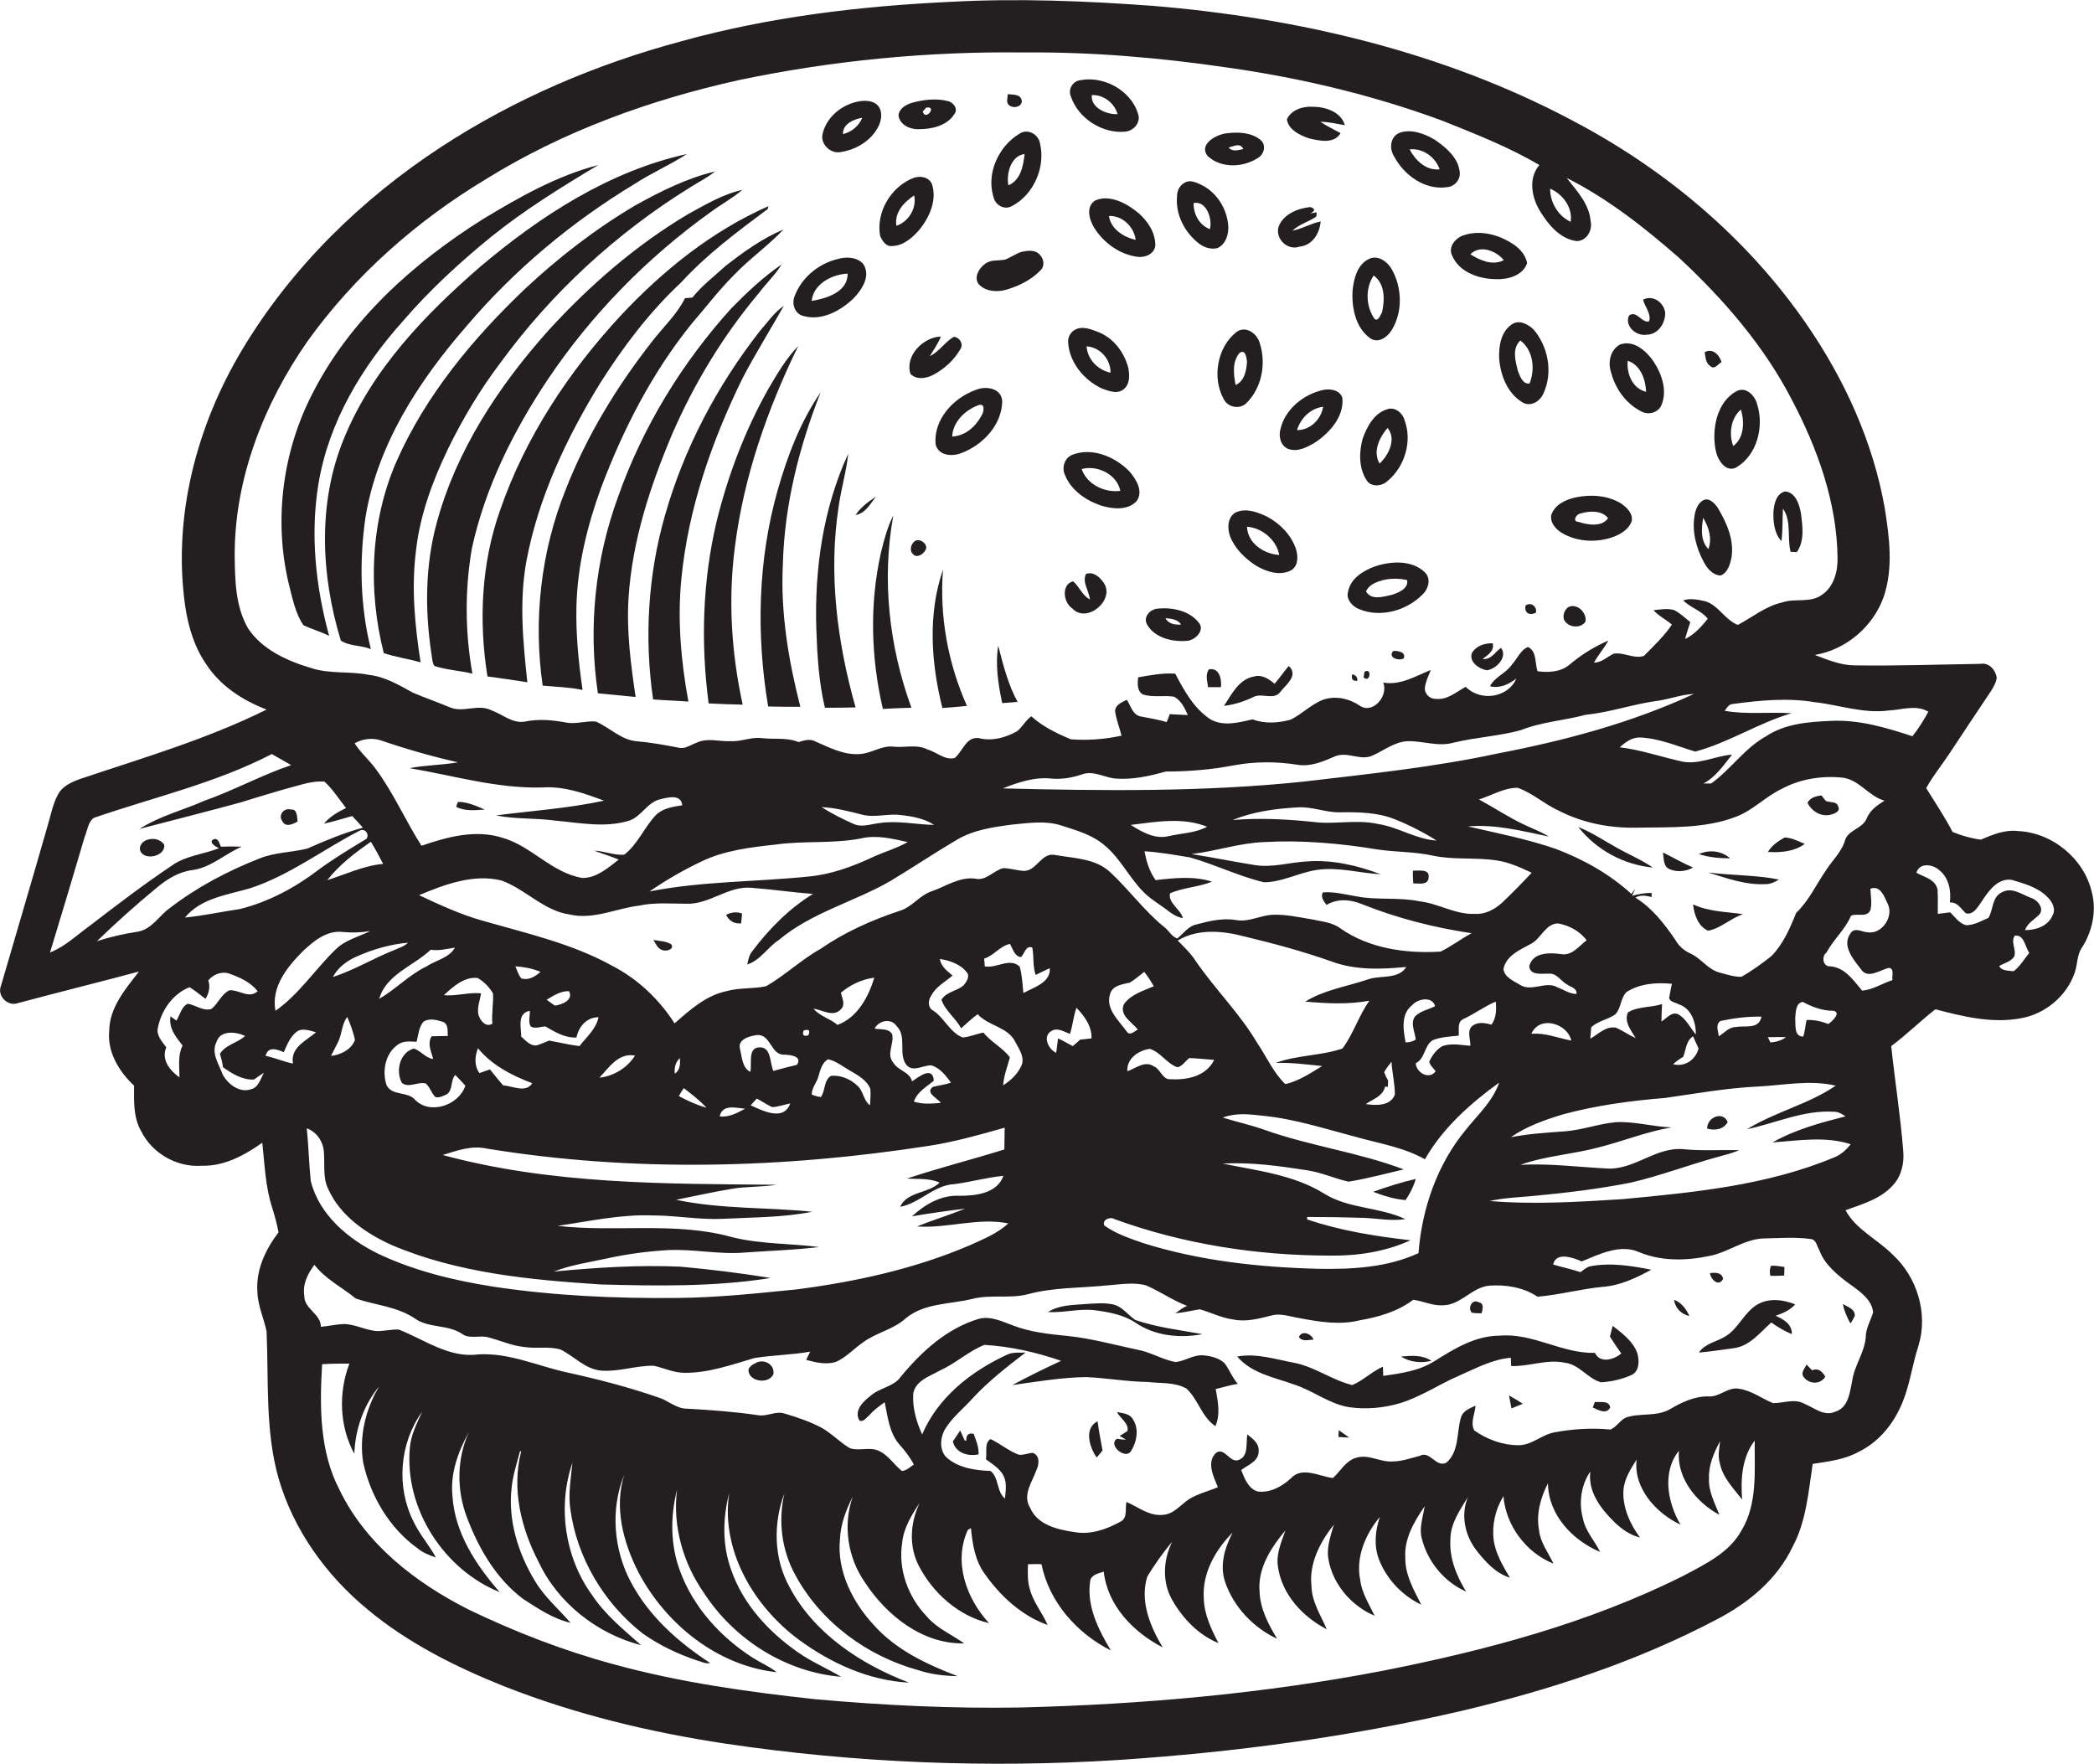 <?xml version="1.0" encoding="utf-8"?>
<!-- Generator: Adobe Illustrator 19.2.0, SVG Export Plug-In . SVG Version: 6.00 Build 0)  -->
<svg version="1.1" id="Layer_1" xmlns="http://www.w3.org/2000/svg" xmlns:xlink="http://www.w3.org/1999/xlink" x="0px" y="0px"
	 viewBox="0 0 682.6 574.9" enable-background="new 0 0 682.6 574.9" xml:space="preserve">
<g>
	<path fill="#231F20" d="M681.9,290.9c-2.5-11-12.9-19.5-24.1-20c-4.3-0.5-8.3,1.2-12.1,2.8c-3.1-0.4-6.3-1.3-9.2-2.5
		c-2.6-5-5.7-9.6-8.6-14.3c2.2-4,5.1-7.5,7.6-11.3c4.5-6.8,9-13.6,13.5-20.3c0.8-1.3,1.7-2.8,1.9-4.4c-0.4-2.5-2.5-5-5.3-4.5
		c-13.6,0.2-27.3,0.7-40.9,0.5c-4.6,0-8.9-1.8-13.1-3.4c10.2-1.7,19.1-9.3,22.5-19.1c3.1-9.3,1.8-19.2,0.3-28.7
		c-3.8-21.6-13.1-42-25.5-60c-19.4-28.2-46.3-50.7-76.5-66.5C470.4,16.9,423,5.8,375.7,1.9c-21.9-1.6-43.9-2.5-65.9-1.3
		c-29.5,1.4-59,4.9-87.5,12.8c-27.7,7.4-54.5,18.8-78.5,34.5c-26,17-48.8,39.3-64.8,66c-15,25-22.8,54.8-18.6,83.9
		c1,6.6,3,13.2,6.8,18.7c4.6,7.1,11.9,11.8,19.7,14.8C67.4,241,46.4,247.1,25.9,254c-2.7,1-5.6,2.3-7,5c-1.7,3.1-2.3,6.6-3.3,9.9
		c-5,17.5-10.2,35-15.3,52.5c-1.3,3.2,2.2,6.8,5.5,5.6c13.1-3.5,26.4-6.8,39.5-10.3c-4.4,5.7-9.6,11.7-9.7,19.3
		c-0.7,6.9,3.2,13.3,8.1,17.9c0,5-0.3,10.3,2.3,14.8c3.6,7.3,11.7,11.9,19.8,11.3c7.3,0.2,13.9-3.4,19.7-7.5
		c0.8,7.2,1,14.5,3.3,21.4c0.8,2.6,1.5,5.2,2,7.8c-4.2,5.5-7.4,12.2-6.9,19.3c0.1,4.5,2.1,8.7,3,13c0.7,16-0.5,32.3,3.9,47.9
		c4.9,16.9,15.6,31.7,29.1,42.8c13.1,10.9,28.5,18.6,44.2,24.9c23.3,9.2,47.8,15.1,72.5,18.8c42.3,6.3,85.4,8,128.1,5.3
		c37.7-2.5,75.3-7.5,112.2-16.1c28.6-6.8,56.8-16,82.9-29.8c10.2-5.3,19.5-13,24.5-23.5c4.5-8.3,5.2-17.9,6.6-27.1
		c5.1-0.8,10.5-1.4,15.1-4c5.7-2.8,10.1-7.7,12.9-13.3c3.5-6.7,4.2-14.3,6.5-21.3c3.2-10.5-0.5-22.4-8.5-29.7
		c-5-5-11.9-8.1-15.3-14.4c5.5-2,11.6-3.7,15.6-8.3c2.7-3,3.6-7.2,3.2-11.2c-0.9-11.4-2.7-22.6-3.9-34c5-3.7,9.5-8.2,14.4-12
		c9.1,2.4,18.6,4.7,28,2.9c7.8-1.4,14.8-7.2,17.4-14.8c1-2.8,0.7-6,2.5-8.4C682,303.6,683.5,297,681.9,290.9z M512,72.3
		c-4.1-1.9-6.7-6.3-6.7-10.8C509.5,63.3,512.7,67.7,512,72.3z M80.9,204.9c-4.2-7.2-4.3-15.9-4.4-24c0-25,9.5-49.2,23.7-69.6
		c15.4-21.5,35.6-39.3,58.2-52.9c25.3-15.7,53.6-25.9,82.5-32.3c30.5-6.4,61.8-9.4,93-9c22.1-0.2,44.2,1.7,66.1,4.9
		c24,3.4,47.6,9,70.3,17.4c10.7,4.3,21.5,8.5,31.5,14.4c-3.7,4.3-2.5,10.6,0.2,15c2.7,4.4,6.5,9.1,12,9.8c3.3-0.1,5.2-3.6,4.5-6.6
		c-0.5-5.6-4.5-9.8-7.8-14c13.5,6.8,25.4,16.2,36.7,26.1c14.5,13.5,27.7,28.7,36.8,46.4c8.3,15.8,14.6,33.3,14.8,51.3
		c0.1,4.5-1.2,9.5-5.1,12.1c-3.8,2.8-8.8,1-13,2.5c-5.4,1.2-9.6,4.8-14.4,7.3c-4.2-1.6-6.3-6.4-10.6-7.7c-2.4-0.5-4.8-1.1-7.2-0.3
		c2.3,2.4,5.9,3.3,8,6c-2.1,2.6-4.3,5.1-7.4,6.6c0.5-1.9,1.1-3.7,1.7-5.5c-1.7-1.4-3.3-2.9-5.2-3.9c-2.2-0.7-4.6-0.2-6.8,0
		c1.7,1.9,4,3,6,4.7c-2.5,3.8-6,7-9.1,10.2c-3.3,1.1-6.6-1.3-9.9-0.7c-2.1,1-3.9,2.9-6.4,2.9c1.4-2.5,3.3-4.7,4.7-7.2
		c-4.6,2-8.8,4.6-12.6,7.8c-2.9,2.5-6.9,2.7-10.5,2.2c-0.9-2.7-0.2-6.5-3.1-7.9c-2.5,1-3.5,3.9-5.3,5.8c-1.9,2.8-5.5,3.9-7.1,7
		c3.2,0.8,6.1-0.6,8.6-2.5c-2.8,6.4-11.8,7.5-16.5,2.7c-3.1,1.6-6,4.4-9.8,3.9c-2,0.1-3.8-1.8-3.5-3.8c0.3-2,1.2-3.8,1.9-5.6
		c-5,2-9.9,5.1-15.5,4.1c1.8,4.4-3.5,10.5-7.7,7.5c-3.4-2.3-7.9-3.3-11.9-1.9c-3.9,1.5-6.9,4.7-10.6,6.5c-4,1.1-8.4,1.4-12.4-0.1
		c-4.4,1-9.5,2.4-13.7,0c-5.4-3.5-8.6-9.4-11.5-14.9c-4-0.3-8.1,0.5-12.1,1.2c-0.2,2-0.4,4.5,1.6,5.6c3.3,1,6.8,0.2,10.1,0.7
		c2.3,1.2,3.5,3.7,4.5,6c-2-0.1-3.9-0.2-5.9-0.3c-0.2,0.7-0.7,2-1,2.6c-2.8-0.9-5.8-1.3-8.7-1.9c-2.5-0.7-3-3.5-4.3-5.4
		c-1.6,0.9-3.8,1.6-3.8,3.8c0.4,2.7,1.4,5.2,2.1,7.9c-5.4,1.2-11,1.6-16.5,1.2c-4.6-1.9-9.3-4.2-12.9-7.5c-1.9,1.3-2.9,3.5-4.7,4.9
		c-3.8,2.1-8.2,3.3-12.5,2.2c-4.1-0.5-5.2,4.4-7.8,6.5c-3.3,0.8-5.9-2-8.9-2.8c-3.5-1.8-7.3-0.5-11-0.9c-3.9-0.5-7.2,2.2-11,2.4
		c-5.2,0.4-9.9-2.1-14.5-4.1c-1.8-1-3.8-0.3-5.5,0.2c-3.8-1.6-8.1-0.8-12.1-1.3c-3.4-0.4-6.6,1.2-10,1c-3.7,0.2-7.6-1.2-11.1,0.5
		c-2,0.7-3.8,2.2-6,1.6c-4.6-0.9-9.2-1.7-13.8-2.1c-5-0.5-8.6-4.5-13.1-6.4c-3.3-0.3-6.5,1-9.8,0.3c-4.4-0.8-8.8-1.2-13.2-0.3
		c-4.1,0.8-7.4-2.4-11.1-3.7c-4.3-2.1-9.1,0.9-13.4-0.9c-4-1.7-8.1-3.1-12.1-4.8c-4.5-2.5-9.1-5.2-14.3-5.8
		c-6.3-1.3-12.9-0.2-19.1-2.3C93.2,215.3,85.4,211.6,80.9,204.9z M585.5,297.6c-2,5-4.2,10.1-8,14c-3.1,2.5-6.3,4.8-9.8,6.8
		c-2.3,0.1-4.6-0.7-6.9-1.3c-4-0.9-6.2-4.7-9.8-6.3c-2-0.9-3.7-2.4-4.8-4.3c-3.6-5.3-7.6-10.5-13.1-13.9c1.7-1,3.5-0.6,5.3-0.2
		c0-0.3,0-1,0-1.3c-2.2-0.1-4.3,0.4-6.4,0.9l1.1-2.3c-0.4,0.5-0.9,1.1-1.3,1.7c-7.1-6.5-15.7-11.3-24.7-14.7
		c-9.3-3.2-19-5.1-28.6-7.3c8.9-0.8,17.7,1.5,26.4,3.3c-2.6-1.6-5.4-2.6-8.1-3.9c-5.1-2.4-9.7-5.5-14.7-8.2
		c4.2-1.3,8.1-3.8,12.6-3.8c4.9,1.7,8.8,5.4,13.5,7.5c7.8,4,16.6,5.7,25.4,5.5c10.8-0.2,22.1,0.4,32.4-3.6c5.5-2.1,9.6-6.6,14.9-9.1
		c6-3.2,13-4.3,19.8-3.6c5.4,0.7,8.5,6.1,13.6,7.5c-2.4,1.5-4.7,3.1-5.8,5.8c-1.4,3.5-6.4,3.7-7.2,7.6c-1.2,3.5-4,6.1-6,9.2
		C592.1,288.2,589.7,293.6,585.5,297.6z M587.7,326.6c3.1,1.7,6.4,2.9,10,2.9c2.6,0.6-0.5,3.5-1.7,4.3c-2.3-0.9-4.7-1.4-7.1-1.3
		c-0.4,1.8-0.5,3.7-1.1,5.4c-3.1,0-2.4-3.9-2.6-6C585.4,330,585.3,326.9,587.7,326.6z M582.2,338.1c-1.5,1.1-3.3,1.6-5.1,1.7
		c-0.2-0.4-0.6-1.3-0.8-1.7C578.3,338.1,580.3,338,582.2,338.1z M574.2,331.4c-0.8,4.3-5.4,2.8-8.4,3.4c-2.2,0-3.7,1.9-5.5,3
		c-0.2-1.6-1.2-4,0.6-5C565.2,331.9,569.7,331.3,574.2,331.4z M530.7,330c-1.4,3,1,5.9,2.5,8.4c-2.2-1-4.2-2.4-6.4-3.4
		c-3.3-0.6-5.8,2.1-8.4,3.6c0.1-0.9,0.2-2.7,0.3-3.7c2.1-2.1,5.4-2.5,7.8-4.2c2-2,1.7-5.3,3.7-7.3c4.3-2.8,9.8-3.2,14.8-2.7
		c-0.3,1.6-0.7,3.2-0.9,4.8c0.6,1.2,2.1,1.3,3.2,1.9c4,1.3,5.6,5.9,5.5,9.8c-1.8-2.1-3-4.8-5.3-6.3c-2.3-1.6-4.1,1-5.9,2.1
		c0-1.9,0.1-3.8,0.2-5.7C538.2,328.5,534,328,530.7,330z M548.7,344.5c0.9-2.3,0.9-5.2,3.2-6.7c0.6,1.3,1.2,2.6,1.8,4
		c-1,3.7-4.5,6.1-8.3,5.1C546.4,346,547.5,345.2,548.7,344.5z M504.8,317.4c2.6-0.3,4,2.4,6,3.5c1.2,0.9,3.3,1.1,3.1,3.1
		c-2.3,0-4.1-1.4-6.1-2.1c-3.8-2.3-8.4,1.5-12.2-0.8c-2.1-1.3-5.2-2.5-5.5-5.2c0.8-4.3,5.2-6.2,8.7-8.1c3.5-1.6,4.8-6.6,9-6.8
		c3.6,0.6,7.2,2.5,9.4,5.5c-2.5,1.9-4.8,5.2-8.4,4.5c-3.7-0.5-9.2-0.6-10.3,4C498.8,318.1,502.7,317.3,504.8,317.4z M512.2,339.2
		c-4.3-0.8-8.5-2.6-13-2.2C501.8,330.9,510.9,333.5,512.2,339.2z M477.2,332.1c3.6-1.7,6.8-4.1,10.4-5.6c0.2,2.6,0.2,5.3-1.4,7.5
		c-2-0.5-4.2-1-6.1,0.3c-2.1,1.6-0.7,4.4-0.8,6.6c-3.1-0.2-6.3-1-9.3,0.2c-1.9,1.2-3.2,3-4.1,5c0.3,1.3,1.4,2.1,2.1,3.1
		c-2.1,2.9-6.3,0.5-6.5-2.6c3.1-1.5,2.7-5.7,5.5-7.5c2.7-1.1,5.6-1.2,8.5-1.5C475.7,335.7,474.9,333,477.2,332.1z M461.3,331.3
		c-1.7,2.3,0,5.1,0.2,7.6c-1,0.6-2.1,0.9-3.3,0.9c-0.8-4.1-1.6-9.3,2.2-12.2c1.8-2.1,6.6-2.9,7.4,0.4
		C465.7,329.1,463.1,329.5,461.3,331.3z M445.8,319.3c-6.8,2.3-14.2,3.4-20.3,7.2c6.9,0.6,14,1,20.9-0.3c-3.5,4.9-5.2,10.8-8.8,15.6
		c-7.1,2.4-14.8,2.1-21.8,4.7c5.1-0.2,10.1,0.5,15.2,1c-3.8,2.3-7.6,4.9-12,5.9c-3.9-3.7-6.1-8.9-9.1-13.3
		c-5.7-9.7-13.8-17.6-20.1-26.8c-1.6-2.5-3.8-4.6-5.9-6.7c6.6-4,14.8-3.2,21.9-1.3c9.6,2.3,19.2,4.9,28.5,8.2
		c7.7,2.8,16,2.5,24.1,1.7C455.9,319.4,449.8,317.8,445.8,319.3z M451.2,349.5c0.7-1.2,1.5-2.3,2.4-3.4c0.2,3.6,1.1,7.1,1.1,10.7
		c-1.4,3.8-6.2,3.6-9.5,3.1c2.3-1.6,5.6-2.5,6.3-5.7c0.2,0,0.7,0.1,0.9,0.1c0-0.5,0.1-1.5,0.1-2.1
		C452,351.4,451.6,350.5,451.2,349.5z M383.8,347.9c1.7-0.3,2.6-2.1,3.9-3c2.7,0.1,5.4,0.4,8.1,0.6c-2.6,5.3-8.7,6.6-14.1,6.3
		c-2.8,0.3-3.3-3.3-5.6-4.2c-2.9-2-5.9,0.7-8.6,1.6c-0.3-4.1,3.6-6.8,7.3-7.3C378.4,343,380.3,346.7,383.8,347.9z M366.4,327.3
		c-1.7,3.6,2.6,5.9,4.5,8.3c-1,0.5-2.5,2.1-3.5,0.8c-2.6-3.7-7.2-7.5-5.5-12.5c0.9-2.8,4.1-3,6.4-3.6c1.7-1,3.1-2.3,4.7-3.5
		c1.2,1.5,2.2,3.1,3.1,4.7C372.7,323,368.7,324.1,366.4,327.3z M363.3,397.4c22.5,8.2,46.6,11.9,70.5,11.9c8.9,0.1,17.9-1.3,26-5
		c-11.4-1.3-22.8-3.1-33.7-6.8l0-0.8c6.2,0,12.4,0.1,18.6,0.3c4.5,0.2,8.9,1.1,13.4,0.4c-8.4-4-18.6-3.3-26.6-8.4
		c-9.9-6.1-21.8-7.4-32.9-9.7c9.3-0.5,18.5,0.8,27.6,2.2c4.6,0.7,8.9,2.7,13.4,3.7c6.1-1,12-2.6,18-4c-14.8-5.6-30.5-7.6-45.4-12.9
		c-4.5-1.6-9.1-2.6-13.6-4c4.2-1.6,8.7-1.1,13-0.6c10.3,1,20.1,4.2,30,6.8c7.7,2.2,15.8,3.4,22.9,7.4c5.8-10.2,14.8-18.2,24.2-25
		c-2.1,6.1-6.9,10.4-10.8,15.3c-9.4,11.3-14.4,25.8-15.5,40.3c-10.2,4.7-21.7,5.3-32.7,5.1c-19.3-0.5-38.7-2.6-57.1-8.4
		c-4.3-1.5-8.8-3-12.6-5.7C359.1,397.6,362,396.5,363.3,397.4z M480.8,297.9c-6.3,0.3-11.9-3.4-18.1-4.1c-6.8-1.4-13.7-0.3-20.5-1.6
		c-3.6-0.6-7.3-1.6-11-1.3c-0.8,1.6,0.4,2.9,1.2,4.1c3.6-2.2,7.8-1.8,11.5-0.3c11.5,4.6,23.6,7.7,35.8,9.5c-3.5,1.9-6.6,4.3-10.1,6
		c-11.3,0.7-23.3-1-32.7-7.6c-2.7-2-6.1-2.2-9.2-2.9c-4.3-0.7-8.6-1.7-12.9-1.5c-4.1,0.2-7.8,2.5-11.9,1.7
		c-4.3-0.7-8.6,0.3-12.7,1.4c-2.8,0.5-4.4,3-6.4,4.6c-1.9-0.5-2.8-2.7-4.4-3.8c-6.4-5.2-11.3-12-17.3-17.6c-4.8-4.7-12-4.7-18.2-5.8
		c-4.4-0.9-5.9,5.1-10,5.2c-2.3-0.1-4.6-0.9-6.9-0.9c-3.2,0.8-5.6,4.3-9.2,3.4c-5.1-0.6-9.4,2.5-14,4.1c-4.1,1.3-6.6,5.4-10.8,6.5
		c-9,3-17.7,6.9-25.5,12.3c-6.3,3.5-11.5,8.6-17.8,12.2c-4.3,0.9-8.7,0.4-12.9,1.6c-6.7,1.4-11.9,6.1-16.9,10.5
		c-5-7.8-11.9-14.4-20.2-18.7c-13.3-7.4-28.3-10.7-42.8-14.9c-7-2-13.7-5.1-20.3-8.2c8.4-3.5,17.7-7,26.8-4.8
		c7.9,2.8,13.8,9.9,22.3,11.1c7.8,1.8,15.1-2,22.7-2.9c5.1-1.1,10.3-0.6,15.5-0.6c7.5,0.2,13.5-5.9,21.1-5.2c6.7,0.5,13.3,1.5,20,2
		c-7.8,4.8-14.3,11.4-19.8,18.7c-1,1.2-1.3,2.8-1.6,4.3c4.3-1.4,6.6-5.6,10.3-8c10.7-9,24.6-12.4,36.5-19.3
		c7.3-4.4,14.3-9.1,21.6-13.4c5.4-3.2,11.8-4.1,17.9-4.9c5.3-0.5,10.9-1.4,16.1,0.3c4.9,1.6,10.1,3,14.1,6.5
		c5,4.1,7.8,10.1,12.3,14.8c2.5,2.7,5.7,4.4,8.5,6.6c1.4,1.1,3,2,4.7,2.3c-0.8-3-4.9-4.9-4.2-8.1c4.3-1.9,9.3-2,13.7-3.8
		c-6-1.9-12.3-1.2-18.4-0.5c-2-2.8-3-6-3.6-9.4c5,0.3,9.9,1.2,14.8,2c8.2,2.3,15.8,6.1,24.1,8.1c5.9,0,11.3-3.1,17.1-4
		c7-1.1,14,1,21,1.4c-7.6-2.9-15.8-4.8-24-4.2c-5.7,0.3-11.3,2.1-17,1.2c-6.9-1.1-13.8-2.5-20.7-3.6c7.9-0.9,15.6-3.6,23.6-3.9
		c12.4-0.7,24.8,0.4,37,2.4c6,0.9,12,0.7,18,2c6.9,1.5,14,0.5,21,1.6c4,0.6,7.7,2.3,11.3,4c-3.2,3.4-6.4,6.7-9.8,9.9
		C487,296.6,484,298.1,480.8,297.9z M176.8,256.7c7-0.5,13.7,1.9,20.1,4.3c-11.6,2.5-23.5,3.3-35.2,4.8c6.3,1.3,12.9,0.8,19.3,1.7
		c7.9,0.7,16,2.4,23.8,0.1c4.3-1.2,6.1-6.2,10.6-7.1c2.5-0.6,6.6-1.7,7,2c-3,0.5-6.3,0.9-8.6,3.2c-3.8,4-5.9,9.5-10.3,12.9
		c-3.3,0.3-6.5-1.2-9.8-1.3c2.6,1,5.4,1.8,8,2.9c-3.5,2.7-7.2,6-11.8,6c-10-1.6-16.6-10.4-26.1-13.1c-8.8-2.8-18-0.3-26.4,2.6
		c-5.3-8.3-9.2-17.4-15.1-25.3c-2.1-2.8-4.8-5.1-6.7-8.1c2.6-1.5,5.8-1.9,8.7-0.9c8.2,2.8,16.6,5.2,25,7.1
		c-5.2,0.9-10.6,0.9-15.8,1.9C147.8,252.8,162,257.1,176.8,256.7z M280.7,273.3c5.1-1.2,10.2,0.1,15.2,1.2c-3.7,2.1-7.8,3.2-11.6,5
		c-6.5,3-13.3,5.5-20.4,6.2c-17.4,1.8-35,1.5-52.2,4.9c5.4-3.7,11.1-7,17-9.8c7.5-3.6,15.9-4.6,24.2-5.5
		C262.1,274,271.5,275.1,280.7,273.3z M267.8,263.1c4.4,0.2,8.7,1.3,13,2.4c4.2,1.2,8.6-0.4,12.9,0.2c3.7,0.4,7.6,1.1,10.8,3.2
		c-5.9-0.1-11.8-1.5-17.8-0.6c-2.8,0.3-5.7,1.5-8.4,0.3C274.7,267,271.1,265.2,267.8,263.1z M187.9,338.2c0.8-3.6,3.3-6.6,7.2-6.6
		c-0.8,3.9-3.9,6.4-6.2,9.4c-3.3-0.4-6.6-1.2-9.9-1.8c-1.4,0.6-2.8,1.2-4.2,1.6c-2.1,0.1-3.5-1.7-4.9-2.9c0-3-1.4-7.6,2.8-8.4
		c0.1,1.7-0.6,3.6,0.3,5.1c1.5,0.9,3.3,0,4.8,0C180.9,336.4,184.2,338.4,187.9,338.2z M178.2,325.9c2.2-1.3,4.5-2.9,7.3-2.8
		c1.5,2.9-2.3,4.4-4.6,4.7C179.9,327.2,179.1,326.5,178.2,325.9z M169.9,318.9c-0.9-1.1-1.3-2.5-1.9-3.9c2.8,0.2,5.6,0.7,8.2,1.8
		C174.4,318.4,172.2,319.7,169.9,318.9z M173.5,353.1c-2.1,3.3-6.4,0.9-9.5,0.7c-1.5-1.7-2.9-3.5-4.3-5.2c-0.8,0.3-2.5,0.9-3.4,1.2
		c-1.8-2.4-1.5-5.5-0.5-8.1C160.4,347.3,166.9,350.6,173.5,353.1z M160.5,333.7c-2.1,1.3-3.9-0.9-4.5-2.8c-0.6-2.4,0.5-4.8,0.8-7.1
		c-4.1-0.4-8.1,1-12.1,0.6c3-2.8,6.7-6.1,11-5.6c2.1,1.2,3.8,3,5,5C160.9,327.1,160.2,330.4,160.5,333.7z M141.2,345.2
		c-2.5-0.3-4-2.7-6.3-3.4c-4.6,1.3-6,7.3-3.9,11.2c2.3,1.8,5.2-0.5,7.8,0.2c1.4,1.2,1.8,3.1,3.1,4.4c1.3,0.4,2.6-0.4,3.8-0.9
		c2-1.5,1.1-4.5,2.7-6.3c1.1,1.1,2.2,2.3,3.3,3.5c-2.1,6.4-11.6,9.7-16.5,4.5c-2.4-2.7-7.5-1.1-9.2-4.7c-1.5-4.5-0.4-10.3,3.6-13.1
		c1.8-1.4,4.1-1.1,6.2-1c0.6-2.3,0.7-4.8,2.3-6.6c2-1.2,4.3-0.5,6.3,0.1c1.9,0.8,1.4,3,1.6,4.6c-1.8,0-3.5,0.1-5.3,0.1
		C139.2,340.3,140.6,342.8,141.2,345.2z M138.9,315.1c-5.6,2.7-9.9,7.4-15.3,10.5c2.3-8,11.2-10.7,16.8-16c2.7,0.4,5.3-0.3,7.9-0.7
		C146.4,312.3,142.1,313,138.9,315.1z M128.5,309.7c-6.8,2.7-13,6.5-20,8.8c1.7-3.2,4.7-5.4,8-6.8c5.2-2.3,10.8-3.9,16.5-4.4
		C131.8,308.5,130.1,309,128.5,309.7z M115.7,339c-1.1,3.1-4.7,4.9-7.8,5.2c0.8-1.6,1.6-3.1,2.4-4.7c1.2-2.6,1.1-5.7,2.9-8
		C114.2,333.9,115.2,336.4,115.7,339z M124.9,281.6c-6.4,0.6-12.2,3.4-18.2,5.3c3.9-5,9-8.9,14.2-12.5
		C122.3,276.7,123.6,279.1,124.9,281.6z M119.5,273.4c-5.4,3.3-10.8,6.5-15.9,10.3c-7.5,5.7-16.1,10.3-25.3,12.6
		c-6,0.9-12,2.2-18,2.8c5.2-6.4,14-7.4,21.4-9.6c12.7-4.2,23.5-12.5,35.3-18.6C118.9,269.7,120.5,271.9,119.5,273.4z M98.8,310
		c3.5-3.3,7.8-6.8,12.9-6.2c3,0.3,6,0.2,9-0.3c-3.8,1.9-8.2,2.9-11.3,6c-6.7,6.5-11.9,14.6-19.6,20C88.3,321.7,93.7,315.1,98.8,310z
		 M105.6,375.8c0.3,3.9-0.4,8.2,1.4,11.8c3.9,8.7,12.3,14.5,20.8,18.3c21.4,9.1,45,11.3,68,12.8c18.5,0.5,37.1,0.8,55.4-2.1
		c-9.7-1.6-19.5-2.8-29.4-3.7c-13.8-0.6-27.6,0.3-41.3,1.6c5.5-2.1,11.3-3,17-4.2c6.7-1.5,13.5-2.4,20.3-2.8
		c8.3-0.4,16.6,1.5,24.9,0.8c8.1-0.6,16.3-0.8,24.3-1.8c-9.4-1.2-19-0.9-28.3-3.2c-18.6-5.2-38-1.5-56.9-3.7
		c10.3-1.5,20.5-3.8,31-3.4c7.7,0,15.3,1.5,23,1.1c9.7-0.5,19.5-0.4,29-2.3c-14.7-1.5-29.8-0.8-44.4-3.9c6.1-1.2,12.2-2.6,18.4-3.6
		c4.7-0.8,9.6-0.5,14.3-1.3c-36.4-0.3-73.4-0.1-108.8-9.7c4.6-1.4,9.4-3.2,14.3-2.1c47.7,7.8,96.6,6.5,144.3-0.9
		c8.4-1.3,16.5-3.6,24.6-5.9c0,2.4-0.1,4.8-0.1,7.1c-10.6,3.3-21.3,6-31.8,9.5c3.6,0.2,7.3-0.2,10.7,1.3c-3.6,3.6-10.5,2.8-12.9,7.9
		c6.5-1.2,11-7.1,17.7-7.4c5.4-0.7,10.6-2.2,16-2.7c-2.1,5.8-9.1,6.5-14.4,6.5c-5.9-0.3-11.2,2.8-15.4,6.7c5.7-1,11.5-1.8,17.3-2.5
		c-5.2,2.1-10.5,3.7-15.7,5.8c10,0.7,19.8-3,29.8-1c-3.6,3.3-8.1,5.1-12.5,7.1c-17.9,7.7-37.2,11.9-56.4,14.4
		c-13,1.3-26,2.7-39.1,2.8c-20.1,0.2-40.2-0.7-60-3.7c-12.8-2-25.5-5.1-37.2-10.6c-9.9-4.8-19.4-12.7-22.2-23.8
		c-0.6-5.7-0.7-11.5-1.3-17.2C103.5,369.1,105.5,372.5,105.6,375.8z M195.4,351.3c3.2-3.4,6.2-8.2,11.6-7.2
		C204.5,348.1,200,350.8,195.4,351.3z M220,350c-0.3-1.9,0.2-3.7,1.6-5.1C221.8,346.8,221.7,348.8,220,350z M222.9,354.7
		c2.6,2,5.2,4,7.4,6.4c-3.2-0.9-6.2-2.3-9-3.8C221.8,356.4,222.3,355.5,222.9,354.7z M252.1,349.1c-1.2-2.6-0.6-7.7-4.4-7.7
		c-4.1,0-2.5,5.3-3.1,8c-2.7-1.3-2.7-4.9-3.4-7.5c-0.8-3.2,3.3-4.2,5.6-4.5c4.6-0.3,4.4,6.7,9,6.4c1.8,0.1,5.8,0.4,4,3.3
		C257.2,347.7,254.7,348.4,252.1,349.1z M257.6,359.7c-2.1,5.9-9,2.4-12.9,0.6c0.7-0.7,1.3-1.5,2-2.2c1.7,0.9,3.3,2,5,2.8
		C253.7,360.8,255.6,360.1,257.6,359.7z M242.9,361.4c-2.6,1.4-5.3,2.9-8.3,2.5C235.5,359.8,239.9,361.2,242.9,361.4z M262,335.9
		c1.7-0.5,2.2,0,1.5,1.6C261.9,337.9,261.4,337.4,262,335.9z M274.1,323.6c3.1-2.6,6.9-4.4,10.9-4.9c-1.9,6.3-5.5,13-12,15.4
		c-2.4-2.1-5.8-2.8-7.8-5.3c2.8,0.4,6.5,2.9,8.9,0.2C275.7,327.5,274.5,325.4,274.1,323.6z M266.5,351.8c0.8-2.3,1.1-5.1,3.4-6.5
		c2.6,0.5,4.7,2.3,7,3.6c2.6,1.5,5.6,3.1,6.8,6c0.2,1.8,0,3.6-0.1,5.4c-2.1-1.5-2.1-4.4-3.9-6.2c-2.3-2.3-5.6-3.7-8.8-3.4
		c-2.4,1.4-1.8,4.8-3.3,6.9c-1-0.1-2-0.4-3-0.8C264.6,355,265.7,353.5,266.5,351.8z M306.7,359.5c-3,0.3-6,0.5-8.8-0.4
		c1.1-3.2,4.1-4.8,6.5-6.8c-0.3-5-5-1.2-7.1,0.2c-0.7-3.1-4.6-3.5-6.1-6.1c-2.4-2.7,0.4-6.3-0.4-9.3c-1.2-2-3.8-1.4-5.7-1.8
		c1.4-2.7,5.4-3.5,7.2-0.8c3.5,3.5,0.3,9.2,3.3,12.8c2.3,2.3,5.4-0.2,8.1,0c2.8,0.9,4.6,3.3,6.3,5.6c-1.9,0.7-4,0.9-5.9,1.4
		C301.5,356.2,305.5,357.9,306.7,359.5z M327,353.8c0.2-3.1,1.4-6.1,2.2-9.1c-2.3-3.2-6.2-5-8.6-8.1c-2.3,0.4-4.4,1.4-6.8,1.6
		c-4.2-1.7-5.9-6.3-9.5-8.7c-2-1-1.8-3.5-0.7-5c1.5-2.9,4.5-4.4,6.9-6.5c-1.7-1.5-3.8-2.9-4.1-5.4c3.2,0.5,6.7,1.7,8.7,4.3
		c1.2,1.3,0,3.1-0.9,4.2c-2.1,2-5.7,2.1-7.3,4.8c1.2,3.6,4.6,5.9,6.4,9.3c1.8-1.6,3.5-3.2,5.4-4.6c3.5,3.9,9.9,4.1,12.3,9.1
		c1.3,2.4,3.3,5.3,1.8,8C331.5,350.4,329.3,352.3,327,353.8z M332.4,315.1c-3.3-3.1-7.6,0.7-11.4-0.1c0-0.6-0.1-1.9-0.2-2.5
		c3.2-1,5.1-4.1,8.4-4.8c1,1.5,1.4,4,3.6,4.3c1.2-1.1,1.6-4,3.7-3.1c0.6,2.9,0.1,6,1.1,8.9c1.5-0.7,3-1.5,4.6-2.2
		c0.4,4.7-5.3,6.3-8.6,8.1C333.3,320.8,333.2,317.9,332.4,315.1z M342.9,336c2-1.1,4,0.4,5.9,1c0.9-2.8,1.1-5.7,2.1-8.5
		c2.6,2.7,5.1,6.1,4.9,10c-1.2,0.1-2.5,0.3-3.7,0.4c-0.8,0.7-1.5,1.4-2.4,2.1c-1.6-0.8-3.2-1.8-4.8-2.5c-0.2,1.6-0.4,3.1-0.6,4.7
		C341.8,342.1,339.6,337.7,342.9,336z M368.6,268.9c8.3-1,16.9-2.6,24.9,0.6c-3.9,2.1-8.5,2.1-12.7,3.1
		C376.4,273.6,372.2,271.2,368.6,268.9z M401.8,267.3c6.7-2.7,13.8-3.7,21-4.1c4.8-0.4,9.2,1.7,14,1.6c6.1-0.1,12.3,0,18,2.3
		c4.7,1.9,9.2,4.2,13.5,6.9c-6.7-0.4-12.5-4.4-19.1-5.4c-7.1-1.6-14.3,0.3-21.4-0.7C419.2,267,410.5,266.6,401.8,267.3z
		 M488.3,245.6c-20.9,4.5-42.2,6.7-63.5,9.2c-32.5,3.4-65.3,3-97.9,2.2c5-2,10.4-3.8,15.9-3.2c3.4,0.3,6.8-0.3,10-1.4
		c3.7-1.3,7.3,1.1,10.9,1.4c5.5,0.4,11-0.8,16.3-2.3c7.4,0,14.8-0.6,22.1-2c6.9-1.3,14-1.3,20.9-0.2c4.3,0.7,8.4-1.1,12.3-2.8
		c4-1.6,8.2,1.6,12.1-0.2c3.8-1.7,7.2-4.5,11.5-4.7c5-0.1,9.9,1.9,14.9,0.5c7.3-1.8,14.8-2.1,22-4.1c6.7-2.7,14.1-3.1,21.1-5
		c8.1-0.8,15.8-3.6,23.8-4.6c3.8-0.6,7.5-2,11.5-2.2C531.9,235.6,510.2,241.4,488.3,245.6z M44.9,303.7c-4.5,0.7-9,1.7-13.3,3.1
		c6.3-6.1,12.9-12,19.7-17.6c3.4-2.8,7.2-5.1,11.6-5.6c6-0.9,10.5-5.3,15.9-7.6c-2.3-0.1-4.5-0.1-6.8,0c-0.5-1-0.8-3-2.4-2.4
		c-1.9,1,1.1,2.6,1.8,2.9c-5.1,2-10.8,2.4-15.3,5.6c-9.1,6.1-17.9,12.8-26.6,19.5c-4.3,3.1-8.2,6.9-13.2,8.9
		c3.8-12.5,7.6-25.1,11.3-37.7c0.9-2.1,1.1-4.9,3-6.2c19.4-6.7,39.7-11.3,58-20.8c2.1,1.2,4.2,2.4,6.3,3.6
		c-9.7,3.3-18.6,8.2-28.2,11.6c-7,3.1-14.7,5-21.2,9.2c11.1-2.9,22.2-5.7,33.2-8.7c6.7-2.1,13.3-4.1,20.1-5.9c2.3-0.6,4.7-1,7-0.8
		c2.7,2.5,4.7,5.7,7,8.6c-2.7,1.3-5.3,2.8-7.2,5.1c3.1-0.7,6.1-1.6,9.2-2.5c1.2,1.2,2.3,2.5,3.5,3.8c-6.2,1.7-12.2,4.2-18.1,6.8
		c-5.1,1.3-10.5,1.2-15.5,3.2c-10.5,4.1-20.7,9.5-29.6,16.4C51.8,298.6,49.4,303,44.9,303.7z M68.9,328.9c-2.7,0.8-5.1-1.3-7.7-1.7
		c-2.1,1-2.5,3.6-3.7,5.5c-0.5-0.4-1.4-1-1.9-1.4c-0.7,3.8,1.7,6.7,3.9,9.5c-1.6,3.3-1,6.9-1,10.4c-3.1-2.2-6-5.7-4.3-9.8
		c-1.4-1.9-3.4-4-2.7-6.5c1.1-5.6,4.9-11,10.3-13.1c1.8,1.1,3.4,2.5,5.2,3.8c1.1-1.8,1.6-3.9,0.9-6c1.6-2,4.4-3.1,6.9-2.2
		c3.4,1.2,6.9,2.8,9.2,5.7c-2.8,2.6-6-0.5-9.2-0.3C72.1,324.1,71.1,327.2,68.9,328.9z M81.7,355.1c-3.7,1.2-7.4-1.7-9.1-4.8
		c-1.2-3.4-3.9-7-2-10.7c1.2-3.9,6.4-3.3,9.3-1.9c-2.5,2.3-6.3,2.8-8.2,5.8c0.4,1.4,0.8,2.9,1,4.4c3,2.1,6.3,4.2,10.1,4
		c1.1-0.8,2.1-1.5,3.2-2.2C84.9,351.8,84.2,354.6,81.7,355.1z M95.5,346.7c-3-0.6-5.9-1.9-8.9-2.5c0.7-3.2,3.7-2.2,5.9-1.2
		c1.1-2.5,2.2-5.3,4.5-6.9c1.9-1,4.1-0.1,6,0.4C99.8,339.3,94.6,341.4,95.5,346.7z M567.7,498.9c-4,7.3-11.9,11-19,14.8
		c-30.8,15.4-64.3,24.3-97.8,30.9c-38.9,7.5-78.5,11-118.1,12c-22.4,0.4-44.8-0.7-67.1-2.7c-22.1-2.4-44.3-5.5-65.7-11.4
		c-16.3-4.4-32-10.5-47.2-17.8c-17.2-8.7-33.5-21.2-42.1-39c-6.6-12.6-6.5-27.2-5.7-41c3-0.2,5.9-0.2,8.9-0.2
		c-3.6,9.4-3.3,20.4,1.6,29.4c0.3-8,3-15.8,8.1-22c-4.4,7.4-6.6,16.3-5.2,24.9c2.4,10.9,8.5,21.3,17.7,27.9c1.7,1.4,3.8,2.3,6,3
		c-2.2-4-5.3-7.5-7.3-11.7c-5.7-11.3-4.6-25.5,2.8-35.8c-1.7,3.8-3.7,7.6-4,11.8c-1.8,19.8,11.1,39.7,29.3,47
		c-7.7-8.8-14.6-19.2-15.4-31.2c-0.8-7.4,1.8-14.5,5.3-20.9c-3.9,8.7-4,18.8-0.6,27.7c3.8,10.1,9.5,20,18.3,26.6
		c4.8,3.1,9.8,6.5,15.5,7.8c-3.9-4.5-8.5-8.4-11.6-13.6c-5.5-9.1-8.9-19.9-7.6-30.6c0.4-4,1.7-7.8,2.7-11.7l0.4,0
		c-3.2,12.3,0,25.2,5.7,36.1c6.3,13.4,19.1,23.4,33.4,27.1c-5.8-5.1-11.8-10-16.1-16.5c-8.8-12.2-11.2-28.7-6.3-43
		c-0.5,5-1.4,10-0.7,15c2.1,15.9,10.9,30.7,23.5,40.6c5.5,3.9,11.6,6.8,17.9,8.9c1.3,0.3,2.7,1.2,4.2,0.8
		c-10.3-6.7-19.8-15.1-25.7-26.1c-5.8-10.7-6.9-24-2.3-35.3c-3.4,10.7-0.3,22.2,4.6,31.8c8.9,16.9,25.7,30.5,45.1,32.6
		c-2.4-1.9-5.3-3.1-7.8-4.7c-10.6-6.8-19.5-16.6-23.8-28.5c-3.1-8.4-3.1-17.7-0.9-26.3c-1.5,11.9,2,24,8.8,33.7
		c9.8,15.1,26.6,25.8,44.7,27.3c-4.7-2.8-9.7-4.9-14.1-8c-9.6-6.7-18-15.8-21.8-27c-2.9-8-2.7-16.8-0.6-24.9
		c-2.8,18.7,8,36.9,22.7,47.8c10.5,7.7,22.8,13.3,35.9,14c-15.7-6-30.9-16-38.9-31.1c-5.2-9.3-5.4-20.8-1.7-30.6
		c-2.1,9-0.9,18.6,3.6,26.7c8.3,15.3,23.3,26.3,39.9,30.9c4.2,1.4,8.6,1.9,13,2c-10-3.8-20-8.5-27.2-16.5
		c-7-7.5-12.2-17.6-11.2-28.1c0.2-5,2-9.6,4.2-14c-3.3,9.3-1.7,20,4,28.1c7.1,10.8,18.8,20.1,32.3,19.8c-4.1-2.9-8.9-4.9-12.2-8.8
		c-6.1-6.3-9.4-15.4-8-24.1c0.5-4.8,3.1-9,5.7-12.9c-3.1,6.4-3.6,14.1-0.3,20.5c4.6,8.9,13,16.4,22.9,18.7c-7.4-8-11.7-20-6.9-30.4
		c0.3-0.1,0.8-0.5,1-0.6c0.5,5.1,1.3,10.5,4.4,14.8c5.1,7.3,12.1,13.8,20.6,16.8c-1.7-4-4.7-7.4-5.8-11.7c-0.8-2.6-0.7-5.4-0.6-8.1
		c1.5,0,2.9-0.1,4.4,0c2.5,12.3,11.5,22.5,22.6,28.1c-4.1-6.9-8-14.6-6.7-22.8c0.5-2,2.8-2.3,4.4-2.9c1.2,11.1,9.7,19.8,19.2,24.7
		c-4.1-6.9-7.5-15.1-5-23.1c2.4-3.9,5.1-7.8,8.1-11.3c-3,6-3.3,13.3,0.1,19.1c3.4,5.9,8.5,11.3,15,13.9c-2.4-4.6-4.7-9.4-4.8-14.7
		c-0.5-8.1,3.8-15.7,9.4-21.3c-2.6,5-4.3,10.7-2.4,16.2c2.8,8.1,9.2,14.8,16.9,18.4c-2.8-4.7-5.5-9.7-5.7-15.3
		c-0.7-7.6,3.7-14.4,8.4-20c-1.3,3.8-3.1,7.7-2.4,11.9c1.3,9,8.1,16.3,15.9,20.3c-2-4.6-4.9-9-5-14.2c-0.8-7.4,2.9-14.3,7.3-19.9
		c-1,3.6-2.4,7.2-1.8,11c1.3,8.3,7.5,15.5,15.1,18.7c-1.8-3.8-4.2-7.4-4.7-11.7c-1.5-7.4,1.7-14.9,6.4-20.5c-1.5,4.4-2,9.3-0.3,13.8
		c2.5,6.5,7.6,11.8,13.8,14.8c-2.4-4.8-5.3-9.7-5.2-15.3c-0.4-6.3,2.9-11.8,6.3-16.8c-0.5,3.5-1.9,7.1-0.9,10.6
		c1.9,7.5,7.3,14.1,14.4,17.2c-3.1-5.1-5.5-10.9-5.1-17c0-5.2,3.1-9.5,5.7-13.8c-2.4,5.8-1,12.5,2.8,17.4c2.9,3.7,6.2,7.4,10.9,8.9
		c-2.3-3.9-4.7-7.8-5.3-12.4c-0.6-4.9,0.6-10,3.2-14.2c0.7,9.5,7.4,18.5,16.3,22c-1.7-3.6-4.3-6.9-4.7-10.9
		c-1-5.3,0.5-10.6,2.9-15.3c0.1,10.3,8,18.6,17,22.4c-1.8-3.7-4.8-6.8-5.6-10.9c-1.4-5.2-0.6-10.9,2.4-15.3
		c-0.8,6.7,3.5,12.2,8,16.6c2.3,2.2,5,4.1,8.2,4.9c-3.3-4.5-5.7-9.8-5.4-15.4c0.3-3.8,2.4-7,4.3-10c-1.1,9.3,6.4,17.5,14.3,21.2
		c-4.2-7.2-6.1-17.1-0.5-24.1c-0.8,8.9,5.7,16.9,13.2,20.9c-1.5-3.8-3.6-7.6-3.4-11.8c-0.2-4.4,1.6-8.4,3.6-12.2
		c-0.2,2.3-0.8,4.7-0.1,7c0.9,4.8,4.4,8.3,7.3,12c-0.5-6.6-0.1-13.7,4.1-19.2C571.9,479.4,573,490.1,567.7,498.9z M603.7,419.1
		c3,2.2,6.5,4.7,6.9,8.7c-0.8,2.7-2.4,5.2-2.4,8.1c-0.4,5-3.7,9.2-4.4,14.1c-0.8,3.8-1.2,8.9-5.6,10.2c-3.6,1.6-6.8-1.3-10-2.6
		c-3.2-1.8-6.8-0.2-10.2-0.2c-3.7-1.5-7-4.1-11.1-4.7c-3.6-0.7-6.4,2.8-10,2.5c-4.6-0.1-8.8,2-12.6,4.2c-4.4,2.5-9.7,1.1-14.3,2.7
		c-1.9,0.9-3,3-5,3.9c-6.1-0.6-12.2-0.2-18.2,0.9c-4.2,0.7-7.5,4.3-11.9,4.2c-5.1,0-10.2-1.9-14.3-4.8c-1.4-2.5,0.2-5.4,0.4-8.1
		c-1.9,0.9-4.2,1.7-4.8,4c-1.4,4.9-0.5,10.9-4.7,14.6c-3.4,1.7-5.3-3.9-8.5-2.3c-3,0.8-6,1.9-9.1,1.9c-4,0.3-7.8-2.5-11.8-1.2
		c-3.5,1-5.1,4.4-7.6,6.6c-4.4-0.5-10-3.9-13.7,0.1c-2.9,2.7-6.8,4.8-10.8,4.3c-3.1-0.9-4.3-4.3-5.4-7c2.2-1.7,5.7-2.8,5.7-6.1
		c0.2-2.6-1.9-4.1-3.7-5.5c-0.5,2.8,0.5,7.1-2.8,8.3c-2.9,1.2-4.7-4.5-7.5-2.2c-3.1,3.1-0.6,7.8,0.7,11.1c-3.8,1.6-8,2.4-11.1,5.2
		c-2,1.6-4,3.7-6.8,3.8c-4.5,0.5-8.1-2.6-11.9-4.2c-0.5,2.2,0.5,5.4-2.1,6.5c-4.5,2.5-9.8,4.3-15,3.3c-5.4-0.8-11.9-2.3-14.3-7.9
		c-2.6-4.2,0.7-8.4,2.1-12.4c0.9-1.8,1.1-4.8-1.3-5.5c-1.5,0.1-3,0.8-4.5,0.6c-3.3-1.2-6-3.6-9.2-5.1c-2.1,1.2-1.1,4.5-1.5,6.6
		c2.1,1.6,4.6,3,5.8,5.5c1.1,2.3,0.6,4.9,0.4,7.3c-2.8-2.3-1.9-6.8-4.7-9c-4.9-0.2-10.1-0.9-14-4.1c-2.9-2.4-2.5-7-0.6-9.9
		c2.3-3.6,5.7-6.3,8.6-9.5c5.2-5.7,11.3-10.4,17.4-15.1c-1.9,0.1-4-0.2-5.8,0.6c-11.8,5.4-22.7,13.9-27.9,26.1
		c-1.9-4.2-3.2-8.7-2.9-13.3c0.7-4.3,5.5-5.7,8.8-7.6c5.1-2.3,9.3-6.3,14.4-8.3c8.5,0.5,16.9,2.4,25,5.2c-5.4,2.5-10.7,5.1-15.9,7.9
		c8-1.1,16-2.5,24.1-2.6c6.7,0.3,13.3,1.5,20.1,1.6c4.2,0.5,8.7,0,12.5,2.1c3.9,3.5,5,9.3,9.5,12.3c1.7-3.9,0.8-8.1,0.1-12.1
		c2.4-0.6,4.8-1.3,7.2-1.7c-1.8-2-2.7-4.6-4.3-6.7c-1.9-1.8-4.6-2.4-7.1-2.6c-3.1-0.2-5.8,1.9-8.9,2.2c-4.3-0.8-8-3.2-12.3-4
		c-7.6-1.6-15.1-3.7-22.8-4.5c-6-0.6-12.1-1.2-17.8-3.4c-3.6-1.3-7.3-3.2-11.2-2.2c-10.4,3.1-18.6,10.6-25.4,18.8
		c-2.3,3.4-6.9,3.6-9.9,6.3c-2.4,1.8-5.6,4.9-3.6,8.1c1.3,0.5,2.1-0.9,3-1.6c1.5-1.7,3.3-3.1,5.2-4.4c1,4.8,1.5,10.1,4.9,13.9
		c1.8,2,3.4,4.1,4.6,6.4c-1.2,0.8-2.4,2-3.9,2.1c-2.6-2.1-4.4-5.1-7.4-6.5c-3-1.5-6.4,0.1-9.5-0.9c-3.3-1.9-5.9-4.8-9.3-6.7
		c-3.8-2-7.9-3.4-12-4.6c-2.9-1-5.8,1.1-8.8,0.5c-7.6-1.1-15.4-1.7-23.1-2.1c-3.4,0-6-2.6-9.1-3.6c-9.8-3.4-19.8-6-29.9-8.2
		c-9.6-2.1-18.9-6.5-29-5.9c-9.4,1.3-17.5-4.8-25.9-8.1c-2.4-0.1-4.7,0.5-7,0.5c-3.8-0.2-7.2-2.3-11-2.3c-2.5,0.1-4.9,0.7-7.4,0.9
		c0-4.3-5.5-5.8-5.4-10.1c-0.6-3.8,1.1-7.2,3.3-10.1c3.6,4.7,9,7.3,13.5,11c6.5,2.2,13.6,2.6,19.4,6.6c4.5,3.1,10.6,1.8,15.2,4.9
		c2.4,1.8,5.6,0.4,8.4,1.1c4,1,7.8,2.8,12,3.2c3.9,0.6,7.9-0.3,11.7,0.8c4.5,2.2,8.1,6.5,13.4,6.9c5.7,0.4,11.3-1.7,17-1.6
		c3.3,0.7,6.5,2.3,10,2.3c7.8,0.1,15.3-2.6,22.8-4.8c6-1,12.2-1,18.2-2.1c-0.4,0.9-0.9,1.8-1.3,2.7c3.1,0.8,6.5,1.7,9.8,0.6
		c3.3-1.5,5.8-4.3,8.7-6.3c4.3-3.2,10-4.2,14-7.9c6.1-5,14.4-4.5,21.7-6.3c5.9-1.5,12.1,0,18-1.5c8.5-2.3,17.3-2,26-2.9
		c4.2-0.3,8.5-1.1,12.6,0c4.6,2,8.7,4.9,13.4,6.7c-1.5,0.5-2.6,1.6-3.9,2.4c2.7-0.2,5.4-0.9,8-1.3c3.6,1,7,2.8,10.8,3.3
		c4.1,0.9,8.3-0.2,12.3-1.2c3.1-1,6.3,0.3,9.5,0.8c6.4,1.2,13.1,2.3,19.5,0.7c6.2-1.1,12.3-2.8,17.5-6.7c3.2,0.4,6.3,2,9.6,1.8
		c5.8,0,9.4-5.8,15.1-6.4c5.4-0.4,11.2,0.5,15.8,3.6c7.1-0.6,14-2.5,21.1-3.2c5.8-0.4,11-2.9,16-5.6c-6.6-1.3-13.4-2.4-20-1.1
		c-1.2,0.3-2.1,1.2-3.1,1.9c-2.9-1-6-1.6-8.9-2.5c0.9-4.2,6.5-2.3,9.3-1c5.9-2.4,12.6-5.8,18.8-3c7.2,3,15.4,2.8,22.9,1.2
		c6.2-1.2,11.4-5.6,17.9-5.7c5-0.1,10.1-0.5,15.1,0.2c1.8,0.2,2,2.4,2.8,3.7C594.8,412.3,599.2,415.9,603.7,419.1z M598.1,377.2
		c-21.9,9.2-45.8,11.5-69.3,13.7c-14.4,0.9-28.8,1.8-43.2,0.6c4.5-1,9.1-1.2,13.7-1.6c10.8-1,21.7-2.3,32.3-4.4
		c9.5-2.2,18.7-5.7,28.1-8.3c2.4-0.7,4.9-1.2,7.2-2.3c-6.1-0.1-12.2,0.3-18.2-0.3c-9-0.8-16,6.9-25,6.3c-9.4-0.5-18.7-1.7-28.1-1.2
		c8.1-2.9,16.9-3.4,25.2-5.6c8.1-2,15.8-5.2,24.1-6.6c-6.1-0.2-12-2-18.1-1.7c-5.7,0.5-11.1,2.6-16.9,3c-5.8,0.4-11.6,0.8-17.4,1.9
		c5.2-3.6,11.2-5.7,17.2-7.5c10.8-2.9,22-4.4,33.1-5.3c9.9-1.4,19.8-3.2,29.9-3.7c8.6-0.4,17.2-2.3,25.7-0.3
		c-8.9,6.1-19.7,8.5-28.9,14.2c9.4-2,18.4-6.3,28.2-5.7c1.4-0.1,2.7,0.7,3.9,1.5c-8.2,2.1-16.4,4.3-23.8,8.5
		c8.5-0.6,17.3-2.1,25.5,0.6C602,374.6,600.3,376.3,598.1,377.2z M616.9,319.5c-3.3,1-6.4,3.2-9.9,3.4c-2.8-3.3-5.5-7.4-10.2-7.9
		c-2.5,0.3-3.2-3.1-1.4-4.5c2.3-4.3,6.1-7.5,8-12c2-0.9,5.2,0.7,6.3-1.8c0.6-2.3,0.1-4.7,0-7c3.3-1.2,4.5,2.5,5.6,4.8
		c2.2,4.2-1.8,10.2-6.6,9.4c-1.8-0.1-4.2-1.8-5.5,0.4c-2.9,4,1,8.5,3.4,11.6c2.2,3.4,6.2,0.3,9.1-0.4
		C617.7,315.7,616.6,318.3,616.9,319.5z M596.7,235c-7.2,0.3-14.8,0.9-21,5c-7,3.9-11.5,10.8-17.9,15.4c-0.8,0-1.7,0-2.5,0
		c4-2.1,6.6-6,9.3-9.4c-5.7,0.4-11.1,3.6-16.9,2.1c-6.6-1.5-13-3.7-19.7-4.5c1.9-1.7,4-3.3,6.7-3.2c6.2,0.3,12,2.8,17.9,4.6
		c10.9-2.9,20.5-9.3,31.4-12.5c-7.3-0.5-14.6,0.5-21.8-0.8c0.7-0.9,1.3-2.1,2.5-2.2c8.9-1.2,18-2.1,26.9-0.6
		c8,0.9,15.9,3.8,24.1,2.7c4.3-0.2,8.9-2,12.9,0.4c-1.5,2.8-3.2,5.5-5.2,8C614.9,237.2,605.9,234.5,596.7,235z M656.4,316.6
		c-1.6-0.2-4-0.1-4.7-1.7c1.7-1,3.8-1.4,4.9-3.1c0.8-2.2-1.3-4.8,0.2-6.8c3.1-0.4,3.3,3.7,4.7,5.6
		C659.9,312.6,658.5,315,656.4,316.6z M669.1,298.4c-1.5,3.5-5.4,4.8-9,4.8c0.8-2.2,2.8-3.3,4.4-4.8c2.2-2-0.2-5-2.4-5.7
		c-3-1.1-6.2-3.6-9.4-1.9c-3.4,1.5-2.9,5.7-4.5,8.4c-2.3,1-4.7,2.4-7.3,2.4c-2.3-0.6-3.6-2.7-5.2-4.2c-1.3,0.2-2.7,0.3-4,0.5
		c-0.1-2.6,0.1-5.3-0.1-7.9c-0.7-3.4-4.4-4.1-6.9-5.5c1-3.4,5.3-2.8,7.4-0.9c3.2,2.5,4,6.8,3.5,10.6c2.5-0.2,3.6,2,5.2,3.5
		c2.5,0.7,3.9-2.1,5.1-3.7c2.2-3.4,5.2-7.8,9.8-7.2c4.1,1.2,8.5,2.4,11.6,5.5C668.9,293.8,670.3,296.2,669.1,298.4z"/>
	<path fill="#231F20" d="M366.9,42.9c2.8-0.3,5.2-3.2,4-6c-2.4-7.8-12-12.7-19.8-10.5c-1.9,0.9-2.9,3.1-2,5.1
		C351.5,38.6,359.4,43.7,366.9,42.9z M355.9,31c3.8-0.2,7.4,2.6,8.4,6.2C360.8,37.4,355.5,35.2,355.9,31z"/>
	<path fill="#231F20" d="M329.1,34.4c1.3,1,3.9,0.5,4-1.4c-0.2-2.4-2.9-2.1-4.6-2.3C328.5,31.9,327.8,33.6,329.1,34.4z"/>
	<path fill="#231F20" d="M273.8,49.6c5.1-0.7,10.1-3.6,12.5-8.3c1.2-2.3,1.6-5.7-0.8-7.5c-2.2-1.4-5.1-1-7.4-0.3
		c-4.8,1.5-9,5.4-10,10.4C267.5,47,270.7,50.1,273.8,49.6z M281.1,38.4c-1.2,2.7-3.4,4.6-6.3,5.3C274.6,40.5,278.3,38.8,281.1,38.4z
		"/>
	<path fill="#231F20" d="M299.8,42.1c4.1,0,9-1.2,11.3-4.9c1.4-1.8-0.5-4-2.3-4.3c-3.8-0.9-7.8-0.4-11.5,0.6c-2,0.6-4.4,2-4.4,4.3
		C293.5,40.9,296.9,42.3,299.8,42.1z M301.9,35.1c3.8-0.7-0.3,4.6-1.1,1.2C301.1,36,301.7,35.4,301.9,35.1z"/>
	<path fill="#231F20" d="M426.7,45.1c3.4,0.8,8.2,1.9,10.3-1.7c-2.2-1.2-4.5-2.3-6.6-3.7c2.7,0,5.4,0.7,8,1.1c-1.3-4.4-6.4-6-10.5-6
		c-3.2-0.2-7,1-8.4,4.1C420,42.3,423.7,44.1,426.7,45.1z"/>
	<path fill="#231F20" d="M330,67.1c7-3.7,10.9-12.7,9-20.4c-0.5-3-4.1-4.9-6.7-3.1c-6.7,4-10.8,12.8-8.5,20.4
		C324.3,66.8,327.4,68.7,330,67.1z M334,50.2c-0.4,3.8-1.3,8.6-5.3,10.2C328,56.6,329.5,50.8,334,50.2z"/>
	<path fill="#231F20" d="M410.2,51.4c1.9-1.2,2.6-4.1,0.8-5.7c-2.9-2.5-7.1-2.7-10.7-2.3c-3.5,0.2-9.8,3.5-6.6,7.5
		C398.2,55,405.4,54.6,410.2,51.4z M405.3,48.6c-1.6,0.3-3.5,1-4.8-0.5C402.1,47.7,404.3,46.4,405.3,48.6z"/>
	<path fill="#231F20" d="M471.8,61c2.5-0.2,4.5-2.7,4-5.2c-0.6-4.5-4.4-7.7-8-10.2c-3.4-2-7.7-3.7-11.6-2.3c-3,1.2-3.4,5.1-1.8,7.6
		C457.7,57.2,464.6,62.1,471.8,61z M469.3,55.2c-4.4,0.5-7.9-2.9-9.8-6.5C463.8,48.2,467.9,51.2,469.3,55.2z"/>
	<path fill="#231F20" d="M112.1,143c-8.6,20.9-7.5,44.5-1,65.8c2.8,1.9,6.7,1.5,9.8,2.8c-3.5-13.9-3.8-28.6-1.8-42.7
		c3.8-23.8,17.4-44.7,32.9-62.5C167.6,88,186.3,72.4,206.8,60c5.5-3.6,11.6-6.2,17.1-9.8c-25.3,5.6-47.6,20.1-67.2,36.6
		C138.6,102.5,121.3,120.4,112.1,143z"/>
	<path fill="#231F20" d="M103.8,157.8c3.3-20.2,14.2-38.3,27.7-53.3c8.6-10,18.4-19,28.6-27.3c10.9-8.8,22.9-16.2,34.9-23.4
		c-13.5,3.5-25.8,10.5-37.7,17.7c-22.5,14.2-43.2,32.7-55.4,56.7c-9.8,18.9-12.7,41.3-7.8,62c1.2,4.6,2.1,9.6,4.8,13.6
		c2.7,1.3,5.7,2.1,8.4,3.5C102.9,191.2,101.1,174.3,103.8,157.8z"/>
	<path fill="#231F20" d="M171.1,94.2c-16.9,16.1-32.3,34.6-41.8,56.1c-8.6,19.6-9.4,42-4.2,62.6c3.9,1.3,8.1,1.9,12,3
		c-1.8-11.7-3-23.6-1.6-35.5c1.2-12,5.4-23.4,10.6-34.2c4.8-9.8,10.4-19.2,17-27.9c16.7-22.9,37.9-42.4,62-57.3
		c2.7-1.7,5.5-3.1,8-5.1c-9.3,2.2-17.8,6.5-26.1,11.1C194,74.7,182.1,83.9,171.1,94.2z"/>
	<path fill="#231F20" d="M286.9,76.9c0.7,1.6,1.9,3.5,3.8,3.3c3.7,0,6.7-2.7,9-5.3c3.3-4.1,5.8-9.6,4.1-14.9c-1-2.3-3.8-2.8-6-2
		C290.5,60.8,285.5,69.1,286.9,76.9z M298,63.7c0.9,4.1-1.8,8.6-5.8,9.9C291.5,69.2,294.7,65.9,298,63.7z"/>
	<path fill="#231F20" d="M390.6,79.2c1.7,1.4,4,2.2,6.2,1.7c2.7-1.2,3.7-4.3,3.6-7c-0.3-5.7-3.7-11.2-8.9-13.7
		c-1.6-0.7-3.5-1.7-5.2-0.7c-1.7,0.8-2.6,2.6-2.6,4.4C383.1,69.8,386.1,75.6,390.6,79.2z M394.4,74.7c-3.5-1.3-5.4-5-5.3-8.5
		C393.2,65.3,395.3,71.3,394.4,74.7z"/>
	<path fill="#231F20" d="M178.7,107.8c-16.1,18-29.9,38.9-36.3,62.5c-3.8,13.8-3.9,28.5-1.8,42.6c0.3,1.4,0.2,3,1,4.2
		c4,1.3,8.3,1.5,12.4,2.5c-2.4-13.4-2.5-27.3-0.2-40.7c4.3-19.9,13.5-38.3,24.7-55.1c14.2-21.2,32.4-39.8,53.2-54.7
		c3.4-2.5,7.1-4.5,10.3-7.2c-6.4,1.4-12,4.8-17.7,7.9C207.3,79.9,192.1,93.1,178.7,107.8z"/>
	<path fill="#231F20" d="M357.1,65.3c-3.2,1.9-2.1,6.1-0.5,8.8c3,4.9,8.2,8.8,14.1,9.6c2.5,0.4,5.6-0.9,5.9-3.6
		c0.1-4.1-2.3-7.8-5.3-10.5C367.5,66.4,362,63.3,357.1,65.3z M370.2,78.2c-3.9-0.9-8.1-3.5-8.7-7.8
		C365.8,70.2,369.7,73.9,370.2,78.2z"/>
	<path fill="#231F20" d="M202.5,102.7c-17,18.3-31.2,39.7-39.4,63.4c-6.2,17.3-7.1,36.3-4.2,54.4c4.3,0.6,8.7,1.2,13,1.9
		c-1.4-13.1-2.7-26.5-0.3-39.5c3.9-20.8,13.1-40.2,24.1-58.1c7.5-11.8,16-23.1,26.3-32.7c8.4-9.2,18.4-16.6,28.3-24
		c0-0.2,0.1-0.7,0.2-0.9C232.1,75.3,216.2,88.1,202.5,102.7z"/>
	<path fill="#231F20" d="M423.6,80.4c4.2-0.4,6.6-4.3,6.9-8.2c-3.2,0.6-6,2.4-9.2,3c2.2-2.1,5.3-2.9,7.8-4.6l0.1-1.4
		c-0.5,0.1-1.5,0.3-2.1,0.4c1.7-0.9,1.7-1.6,0-2.1c-4,0.4-8.8,2.3-10.3,6.4C415.6,77.8,419.7,81.8,423.6,80.4z"/>
	<path fill="#231F20" d="M225.7,97c-0.6,0-1.8,0.2-2.4,0.2c-2.7,5.4-7.2,9.5-10.8,14.2c-11.5,14.7-21.3,30.8-28.1,48.2
		c-8.1,20.2-10.6,42.4-7.5,63.9c4.3,0.4,8.7,0.5,13,1.4c-1.3-9-2.2-18-2-27.1c0.3-13.3,3.5-26.3,8-38.7
		c7.2-19.1,16.6-37.5,29.5-53.5c4.6-5.3,8.9-11,13.9-16c5.1-5.3,11.1-9.5,16.1-14.8c-6.9,2.9-13,7.3-18.9,11.9
		C232.9,90,228.9,93,225.7,97z"/>
	<path fill="#231F20" d="M473.4,83.4c2.4,5.5,8.9,7.6,14.5,7.6c3.8,0.1,8.5-1.2,9.9-5.2c-0.5-3-2.8-5.2-5.3-6.7
		c-4.4-2.7-10-4.1-15.1-2.5C474.5,77.4,471.9,80.5,473.4,83.4z M490.2,84.8c-3.6,1.9-7.7,0.1-10.9-1.9
		C482.4,79.7,487.7,81.7,490.2,84.8z"/>
	<path fill="#231F20" d="M327.8,94.5c4.2-1.2,8.3-3.2,11.3-6.3c1.6-1.4,1.2-3.9-0.2-5.2c-1.5-1.7-4-1.3-5.9-0.9
		c-1.9,0.6-3.5,1.8-5.3,2.5c-2.2,0.5-4.8-0.1-6.7,1.5c-1.9,1.4-3.6,4.3-2,6.5C321.2,95,324.8,95.3,327.8,94.5z"/>
	<path fill="#231F20" d="M261.9,103c6,1.7,12.1-1.7,16.3-5.7c2.7-2.8,5.7-7.2,3.3-11.1c-1.9-2.4-5.5-2.6-8.3-1.8
		c-6.4,1.5-12.1,6.2-14.3,12.5C258.1,99.3,259.2,102.4,261.9,103z M276.3,89.2c0.1,6-6.9,8.1-11.7,8.9
		C265.1,92.6,271.2,89.4,276.3,89.2z"/>
	<path fill="#231F20" d="M446.7,110.3c2.5,1.7,5.5-0.3,6.9-2.6c3.7-5.9,3.5-13.9,0.1-19.9c-1.4-2.5-4.5-4.8-7.4-3.4
		c-3.9,1.8-5,6.5-5.4,10.4C440.6,100.4,441.9,106.9,446.7,110.3z M447.8,89.8c3.8,2.8,3.6,8,2.7,12.1c-0.6,0.8-1.1,2.9-2.4,2.1
		C445.2,99.9,445,93.9,447.8,89.8z"/>
	<path fill="#231F20" d="M204.9,194.8c1.2-18.6,7.1-36.5,14.3-53.5c7.2-16.5,16.6-32,28.2-45.8c2.4-3.2,5.3-5.9,7.4-9.3
		c-6,4.1-11.3,9.1-16.4,14.3c-16.1,17.8-28.9,38.7-36.9,61.4c-7.5,20.4-9.8,42.6-6.6,64.1c4.1,0.4,8.2,0.8,12.3,1.2
		C205.6,216.5,204.2,205.6,204.9,194.8z"/>
	<path fill="#231F20" d="M536.8,109.1c3.7,0,6.2-3.9,6-7.3c-0.5-3.3-4.1-5.8-7.2-4.1c0.6,2.3,2.7,4.5,2,7c-2.3,0.9-4.1-3.8-6.6-1.8
		C529.5,106.4,533.5,109.7,536.8,109.1z"/>
	<path fill="#231F20" d="M242.1,123.2c4.2-8,9-15.7,13.4-23.5c-3.2,2.2-5.3,5.4-7.8,8.2c-13.9,17.8-24.7,38.2-30.9,60
		c-5.6,19.5-6.8,40.1-3.9,60.1c3.8,0.3,7.7,0.4,11.5,0.7c-2.4-13.1-3.6-26.6-2.3-39.9C224.3,165.9,232,143.8,242.1,123.2z"/>
	<path fill="#231F20" d="M493.2,105.5c-3.9,2.3-4.7,7.3-4.5,11.4c0.4,5.4,2.7,11.3,7.5,14.2c2.6,1.7,5.8-0.2,6.9-2.8
		c3.2-6.8,1.6-15.2-3.1-20.8C498.4,105.9,495.6,104.2,493.2,105.5z M498.6,125c-2.2,0.4-3.2-2.5-3.8-4.1c-0.8-3.2-2-7.3,0.8-9.9
		C499.8,114.1,500.5,120.4,498.6,125z"/>
	<path fill="#231F20" d="M359.1,126.6c2.3,0.9,5.5,2.1,7.5,0c1.8-1.7,1.6-4.5,1.2-6.7c-1.3-5-4.7-9.5-9.4-11.5c-2.5-1-5.5-2.3-8-0.9
		c-1.5,0.8-2.4,2.6-2.2,4.3C348.7,118.3,353.4,123.9,359.1,126.6z M362,121.5c-4.1-0.9-7.5-4.3-7.8-8.6
		C358.7,113.2,362.1,117.2,362,121.5z"/>
	<path fill="#231F20" d="M406.3,131.4c5-4.9,6.5-12.8,4.4-19.4c-0.8-3.2-4.5-6-7.6-3.8c-6.3,4.9-8,14.8-4.3,21.7
		C400.1,132.8,404.1,133.6,406.3,131.4z M404.1,115c2-1.2,2.2,1.6,2.4,2.9c-0.2,2.9-0.8,6.3-3.7,7.6
		C402.1,122.1,401.6,117.9,404.1,115z"/>
	<path fill="#231F20" d="M303.1,116.1c1.3-2.1,2.7-4.1,3.6-6.4c-5.7,0.2-11.8,6.2-9.9,12.2c2,2,5.1,1.5,7.4,0.3
		c3.6-1.9,6.8-4.8,8.8-8.3c1.2-1.6-0.1-4-2.1-4.1C308,111.5,306.2,114.6,303.1,116.1z"/>
	<path fill="#231F20" d="M534.8,134c2.2,1.3,5.2,0.8,6.6-1.5c2.3-4.8,0.4-10.5-2.4-14.7c-2.3-3.4-6.5-7.1-10.9-5.5
		c-3.1,1.7-4,5.6-3,8.8C526.4,126.4,529.8,131.4,534.8,134z M530.6,117.6c4.2,1.4,5.8,6,6,10.1C532.1,126.7,530.2,121.7,530.6,117.6
		z"/>
	<path fill="#231F20" d="M250.5,126.7c-7.6,13.5-13.2,28.2-16.9,43.3c-4.6,19.4-5.2,39.6-2.6,59.3c3.7,0.2,7.4,0.3,11.1,0.4
		c-3.7-16.9-4.8-34.5-2.5-51.7c2.9-22.8,10.6-44.7,20.6-65.2C256.3,116.8,253.4,121.8,250.5,126.7z"/>
	<path fill="#231F20" d="M557.5,119.3c1.4,1.4,2.6-0.7,3.7-1.3c-0.8-2.4-2.9-4.6-5.5-3.2C556,116.3,555.9,118.3,557.5,119.3z"/>
	<path fill="#231F20" d="M305,144.9c1,3.8,5.6,4,8.6,2.7c6.8-2.6,13-9.1,13.1-16.8c-0.2-4.3-5.3-5.1-8.6-3.7
		C310.7,129.7,304.2,136.9,305,144.9z M318.9,132.1c2.3-0.9,1.9,2.1,1.1,3.3c-1.9,3.6-5.3,6.7-9.6,6.9
		C310.6,137.5,314.6,133.7,318.9,132.1z"/>
	<path fill="#231F20" d="M430.2,127.4c-6,1.7-11.4,6.4-12.8,12.5c-0.7,2.4,0.1,5.6,2.7,6.5c3.1,1,6.2-0.7,8.8-2.3
		c4.7-3.2,9.2-8.3,8.7-14.3C436.8,126.8,432.8,126.5,430.2,127.4z M422.8,140.2c1.2-3.9,4.4-7.1,8.5-7.6
		C430.7,136.7,427,140.3,422.8,140.2z"/>
	<path fill="#231F20" d="M559.3,146.9c0.6,3,3.3,7.4,6.8,5.4c6.7-4,9-13.3,6.7-20.5c-0.7-2.8-3.6-5.9-6.7-4.3
		C559.6,131,557.9,140,559.3,146.9z M567.5,133.5c1.2,4,1.1,9.2-2.5,11.9C563.5,141.4,564.2,136.3,567.5,133.5z"/>
	<path fill="#231F20" d="M253.5,159.8c-6.5,22.9-7,47.2-3.1,70.5c3.5,0.1,7,0.1,10.5,0.1c-3.9-15.2-6.5-30.8-5.7-46.5
		c0.5-19.3,5.3-38.2,12.3-56C260.9,137.5,256.7,148.6,253.5,159.8z"/>
	<path fill="#231F20" d="M452.2,133.4c-4.3,1.3-6.6,5.7-8,9.6c-1.2,4.3-1.3,9.5,1.2,13.4c1.4,2.5,5,2.2,6.9,0.4
		c5.6-4.6,8.1-12.9,5.6-19.7C457.3,134.7,454.8,132.5,452.2,133.4z M449.7,151.1c-2.3-4,0-8.5,2.6-11.6
		C455.3,143,452.7,148.4,449.7,151.1z"/>
	<path fill="#231F20" d="M273.4,165c0.8-5.7,2.5-11.3,3.1-17.1c-8.2,17.8-11,37.6-10.4,57c0.3,8.7,0.8,17.4,2.8,25.8
		c3.3,0,6.7,0,10-0.1C272.9,209.4,270,186.9,273.4,165z"/>
	<path fill="#231F20" d="M358.9,164.8c3.7,1.1,8.4,1.7,11.5-1.3c2.5-3.2,0-7.3-2.3-9.9c-4.7-4.8-12.4-8-18.9-5.2
		c-2.3,1.2-3.1,4.1-2.1,6.3C349.1,159.8,353.9,163.1,358.9,164.8z M365.2,160c-5.1,0.7-10.9-2.1-12.6-7.1
		C357.7,151.5,364.1,154.6,365.2,160z"/>
	<path fill="#231F20" d="M581.2,165.8c2.9,4.1,1.3,9.5,2.5,14.1c0.5,0,1.5,0,2,0.1c2.6-3.6,1.9-8.4,1.4-12.5c-0.5-2.9-1.7-7-5.2-7.3
		c-2.9,0.7-3.6,4.1-3.8,6.7c-0.1,3.3,0.3,7,2.6,9.5C581.2,172.8,581,169.3,581.2,165.8z"/>
	<path fill="#231F20" d="M278.9,167.9c3.2-0.6,4.8-3.6,6.6-6C283,163.6,280.5,165.4,278.9,167.9z"/>
	<path fill="#231F20" d="M509.1,173.7c4.7,2.8,10.5,3.2,15.7,1.7c2.9-0.9,6-2.5,7.1-5.5c0.5-2.5-1.6-4.5-3.5-5.8
		c-4.3-2.6-9.7-3-14.6-2c-3.3,0.7-6.9,2.3-8.1,5.7C505.2,170.3,507.1,172.5,509.1,173.7z M515.2,167.4c2.8-0.9,7-1.1,9,1.5
		c-2,3-6.7,2.2-9.7,1.2C512.4,170,513.9,167.5,515.2,167.4z"/>
	<path fill="#231F20" d="M560.9,187.6c2.3-0.9,3-3.5,3.5-5.7c1-5.8-1.5-11.4-4.4-16.3c-1-1.5-3-3.7-5-2.4c-1.6,1-2.3,3-2.6,4.8
		c-0.9,5.2,0.5,10.6,3,15.2C556.5,185.3,558.3,187.5,560.9,187.6z M555.2,168.8c1.8,3,3,6.7,1.7,10.2
		C554.3,176.3,554.6,172.3,555.2,168.8z"/>
	<path fill="#231F20" d="M402.9,167c-2.8,1.5-2.9,5.2-1.9,7.9c1.6,4,4.8,7.1,8.3,9.4c3.3,2,7.7,3.5,11.4,1.7
		c2.5-1.3,2.5-4.5,1.8-6.9c-1.5-4.6-5.1-8.3-9.3-10.6C410.1,167,406.3,165.5,402.9,167z M417,180.9c-5-0.3-10.3-3.8-10.5-9.2
		C411.5,172.1,416.1,176,417,180.9z"/>
	<path fill="#231F20" d="M291.2,168c-1.9,3.8-3,7.9-4,12c-3.8,16.8-3.3,34.4,0.6,51.1c3.1-0.2,6.2-0.3,9.3-0.4
		C289.8,210.7,287.4,188.9,291.2,168z"/>
	<path fill="#231F20" d="M298.2,176.4c-1.2,0.9-1.9,3-0.6,4.2c1.1,1.4,3.2,0.2,3.9-1C303.1,177.7,299.9,175.2,298.2,176.4z"/>
	<path fill="#231F20" d="M442.9,198.5c7,3,15.6,0.6,20.8-4.7c2-1.9,2.9-5.3,0.7-7.3c-4.2-4-10.9-3.6-16.1-1.9
		c-3.9,1.4-8.2,4-8.9,8.5C438.8,195.4,440.8,197.6,442.9,198.5z M450.8,189.1c2.6-0.6,5.3-0.6,7.9,0c0.5,2.8-2.8,4.1-5,4.8
		c-2.7,0.6-6.7,1.9-8.4-1.1C446.2,190.6,448.7,189.7,450.8,189.1z"/>
	<path fill="#231F20" d="M307.4,185.7c-5,14.4-3.9,30.4-0.2,45.1c2.7-0.2,5.3-0.4,8-0.7C309,216.2,306.2,200.8,307.4,185.7z"/>
	<path fill="#231F20" d="M354,187.1c-1.3,2.7,1,5.5,1.3,8.3c-2.6-1.3-3.4-4.2-5.5-5.9c-3.9,1-3.2,6.9-0.3,8.8
		c4.8,5.2,14.1-2.8,10.3-8.3C358.5,188.1,356.4,186.2,354,187.1z"/>
	<path fill="#231F20" d="M497.3,197.4c-0.5,2.4,1.3,3.4,3.4,2.3C501.1,197.7,499,196.1,497.3,197.4z"/>
	<path fill="#231F20" d="M374,203.7c2.5,4.3,8.3,5.6,12.9,5.2c2.6-0.1,6-3.4,3.9-5.9c-3.1-4-8.8-5.1-13.5-4.6
		C374.7,198.7,372.5,201.3,374,203.7z M385,203.6c-2,0.1-4.1-0.2-5.1-2.1C381.7,201.7,383.9,201.8,385,203.6z"/>
	<path fill="#231F20" d="M511.1,198c-1.1,0.9-1.7,2.4-1.3,3.9c1.1,2.6,5.3,3.2,7,0.8C517.5,199.8,513.9,196.3,511.1,198z"/>
	<path fill="#231F20" d="M483.3,214.8c1.7-1.3,3.9-2.6,3.3-5.1c-2.6-0.1-5.4,0.8-6.8,3.2c-1,2.9,2.4,5.2,4.9,5.6
		c3-0.4,6.9-4.3,4.6-7.3C487.4,212.4,486.1,215.2,483.3,214.8z"/>
	<path fill="#231F20" d="M326.7,229.2c1.7-0.1,3.4-0.3,5-0.4c-3.1-5.7-4.7-12.1-6.3-18.3C324.4,216.7,325.4,223.1,326.7,229.2z"/>
	<path fill="#231F20" d="M454.2,212.2c-2,2.1,1.8,3.4,3.4,2.4C458.4,212.5,455.6,212.1,454.2,212.2z"/>
	<path fill="#231F20" d="M394.1,218.2c-1.3,1.7-0.5,3.9-0.3,5.8c1.4,0,2.8,0,4.2,0C398.3,221.5,397.5,217.5,394.1,218.2z"/>
	<path fill="#231F20" d="M415.5,222.9c-1.8-1.5-4.1-3.1-6.6-2.4c-5,0.8-7.4,5.8-9.9,9.6c3.3-0.4,6.4-1.4,9.4-2.8
		c2.8-1.7,6.8,1.2,9-1.8c1.9-2.4,6-5.4,2.7-8.4C418.5,219,417.1,221,415.5,222.9z"/>
	<path fill="#231F20" d="M444.8,219c-0.1,0.5-0.2,1.3-0.3,1.8C446.7,222.9,447.3,217.4,444.8,219z"/>
	<path fill="#231F20" d="M596.7,265.6c1.2-0.3,3.4-1.1,2.5-2.7c-0.4-1.8-2.7-1.2-4-1.8c-0.3-0.4-1.1-1.3-1.4-1.8
		c-1.9,0.2-3.7,0.7-4.6,2.4C590.6,264.5,593.6,266.3,596.7,265.6z"/>
	<path fill="#231F20" d="M158,263.9c-2.8-1.2-5.6-2.5-8.7-2.5c-0.2,0.4-0.5,1.2-0.6,1.6C151.5,264.5,154.9,264.1,158,263.9z"/>
	<path fill="#231F20" d="M97,267.8c-0.2-1.4,0-4.2-2.2-3.9c-2.2-0.7-4.2,1.8-2.8,3.7C93,269.9,95.6,268.6,97,267.8z"/>
	<path fill="#231F20" d="M514.5,269.6c5.9,7.5,14.8,12.3,24.3,13.2c-3.8-2.6-8-4.3-12-6.6C522.7,273.9,518.8,271.3,514.5,269.6z"/>
	<path fill="#231F20" d="M49.3,273.5c-1.9,0.1-3.8,1.3-3.7,3.4c0.9,4,8.6,2.3,7.9-1.6C52.6,274,50.9,273.3,49.3,273.5z"/>
	<path fill="#231F20" d="M576.3,277.7c4.1,0.3,8.6-0.1,12-2.6c-2.1-0.9-4.2-2-6.5-2.1C579.7,274.1,577.6,275.6,576.3,277.7z"/>
	<path fill="#231F20" d="M553.8,278.4c3.3,1.1,6.8,1.4,10.2,1.4C561.1,277.3,557.3,276.9,553.8,278.4z"/>
	<path fill="#231F20" d="M542.1,277.9c0.3,1.8,0,4.5,2.1,5.4c2.4,1.1,5.4,0.8,7.7-0.5C548.6,281.4,545.4,279.5,542.1,277.9z"/>
	<path fill="#231F20" d="M460.6,283.8c-0.1,1.4,0,2.8,0.1,4.2c1.8-0.1,4.9,0.7,5-2C466.1,283.1,462.3,283.9,460.6,283.8z"/>
	<path fill="#231F20" d="M575.7,288.2c1.5,0,2.9-0.7,4.2-1.5c-7.6-1.5-15.4-1.3-23.1-2.3C562.9,286.3,569.2,288.6,575.7,288.2z"/>
	<path fill="#231F20" d="M556.8,303.4c4.2-0.8,7.4-4.1,11.4-5.4c-5.5-0.8-11.2-0.8-16.3-3.2C552.3,298.2,553.5,301.9,556.8,303.4z"
		/>
	<path fill="#231F20" d="M236.7,298.2c0.9,2,2.7,3,4.9,2.8c0.1-0.8,0.2-2.4,0.3-3.2C240.1,297.1,238.3,297.4,236.7,298.2z"/>
	<path fill="#231F20" d="M213,306.4c0.8,1.2,1.3,2.8,2.9,3.3c1.1,0.5,3.9-0.1,3-1.8C217.1,306.7,215,306.8,213,306.4z"/>
	<path fill="#231F20" d="M556.5,367.9c2.5,0.7,5.3,0.3,6.7-2.1C561.7,362,556.4,364.2,556.5,367.9z"/>
	<path fill="#231F20" d="M447.6,388.5c3.4,1.3,6.9,2.4,10.6,2.7c1.4-2.1,2.6-4.4,3.3-6.9C456.7,385.4,452.1,386.9,447.6,388.5z"/>
	<path fill="#231F20" d="M581.6,415.8c0-0.7,0.1-2.1,0.1-2.8c-1.5-0.2-2.9-0.5-4.4-0.4c-0.4,1-0.5,2.1-0.2,3.3
		C578.5,415.9,580,415.9,581.6,415.8z"/>
	<path fill="#231F20" d="M561.7,416.9c-0.4-2.2-2.6-2.1-4.3-1.9C557.7,417.1,560.2,419.6,561.7,416.9z"/>
	<path fill="#231F20" d="M483,428.1c0.2-1.3,1-3.2-1-3.6c-2.1-1.2-3.7,1.9-2.2,3.4C480.9,428.1,481.9,428.1,483,428.1z"/>
	<path fill="#231F20" d="M545.7,423.7c0.4,2.7,2.3,4.7,5,5.3C549.7,426.7,548.1,424.6,545.7,423.7z"/>
	<path fill="#231F20" d="M573.1,425.1c-4.5,2.5-6.3,7.9-10.6,10.5c-2.9,1.8-6.7,2.3-8.7,5.3c3.7-0.3,7.4-0.9,11.2-1.4
		c5.3-0.6,8.7-5.1,12.4-8.4c2.1,1.5,4.3,2.8,6.7,3.8c0.1-3.3-2.7-4.8-5.3-6c2.4-0.8,4.7-1.8,6.4-3.7
		C581.3,423.6,576.8,423.1,573.1,425.1z"/>
	<path fill="#231F20" d="M362.8,425.2c-3-0.6-6.1-0.3-9.1-0.1c-4.1,0.3-8.5,0.3-12.1,2.6c5.1,0.3,10.1-1.2,15.2-0.6
		c4.7,0.6,9.5,1.5,13.4,4.1c6.3,4.3,14.4,5.1,21.8,3.7c-7.3-1.3-14.8-2.2-21.9-4.6C367.7,428.7,365.9,425.9,362.8,425.2z"/>
	<path fill="#231F20" d="M604.6,429c0.2-2.3-2.3-3-3.9-3.9c0.5,2.2,1.4,4.4,2.5,6.3C603.8,430.6,604.2,429.8,604.6,429z"/>
	<path fill="#231F20" d="M525.7,432.2c-0.3,1.2-0.6,2.3-0.9,3.5c1.2,1.9,2.4,3.7,3.7,5.5c-2.5,2.1-6.9,3.3-8.6-0.2
		c-10.7,0.3-20.3-6.6-31.1-5.6c-7.9,0-14.8,4.3-21.2,8.3c-5,3.2-11,4-16.7,4.8c0-0.8-0.1-2.3-0.1-3c-3.6,1.6-6.4,4.5-10,6
		c-6.5-1.6-12-5.8-18.6-7.2c-6.2-1.1-12.5-3.3-18.9-2.1c4.7,5.5,12.1,6.8,18.5,9.1c6.2,2,11.4,6.3,17.9,7.4
		c5.6,0.8,11.3,0.3,16.7-1.3c6.8-2.1,12.6-6.1,19.1-8.9c5.5-2.4,10.9-5.4,17-5.9c0,0.7,0.1,2,0.1,2.7c5.9,0.2,11.5-2.3,17.4-1.1
		c4.8,0.5,7.5,5.2,11.9,6.4c3.4-0.2,6.9-1,10-2.4c2.6-1.3,2.5-4.8,1.8-7.2C532.2,437.1,528.8,434.6,525.7,432.2z"/>
	<path fill="#231F20" d="M428.2,436.7c-0.7-1.9-3.7-3.2-4.8-0.9C424.5,437.5,426.5,436.7,428.2,436.7z"/>
	<path fill="#231F20" d="M466.6,443.6c-2.9-2-6.6-1.7-9.9-1.4C459.7,444.1,463.2,444.4,466.6,443.6z"/>
	<path fill="#231F20" d="M246.2,444.4c-1,0.4-1.7,1-2.2,1.9c-0.3,4.1,6.5,5.1,8.1,1.7C252.7,444.7,248.8,442.7,246.2,444.4z"/>
	<path fill="#231F20" d="M590.7,446.7c-0.6-0.6-1.2-1.3-1.8-1.9c-0.5,1.2-2,2.6-1,4c1.7,2.4,5.4,2.7,7.1,0
		C594.1,447.1,592.7,445.8,590.7,446.7z"/>
	<path fill="#231F20" d="M492.7,459.1c1.2-0.5,2.5-1,3.7-1.5c-1.5-1-3-1.9-4.5-2.7C492.2,456.3,492.4,457.7,492.7,459.1z"/>
	<path fill="#231F20" d="M519.9,457c-0.2,0.5-0.5,1.4-0.7,1.8c1.7,0.8,4.5,2.4,5.7,0C524.5,456.4,521.6,457.2,519.9,457z"/>
	<path fill="#231F20" d="M364.1,460.3c1,2,4.1,3.8,3.4,6.2c-0.6,0.4-1.9,1.2-2.5,1.6c0.7,0.4,1.4,0.8,2.1,1.2c-1,0-2-0.1-3-0.3
		c-3.1,2,2.8,7,4.6,4c1.9-3,2.7-7.4,0.5-10.5C368.1,460.7,365.9,460.7,364.1,460.3z"/>
	<path fill="#231F20" d="M357.5,475.1c0.5-0.6,1.5-1.7,1.9-2.3c-0.6-3.2-1.2-6.3-1.6-9.5C353.2,465.6,355.2,471.9,357.5,475.1z"/>
	<path fill="#231F20" d="M436.3,468.4c1.2,0.1,2.3,0.2,3.5,0.2c-1.1-0.8-2.3-1.6-3.4-2.4C436.4,466.8,436.3,467.8,436.3,468.4z"/>
	<path fill="#231F20" d="M315,469.6c-0.1,0-0.4,0-0.5,0c-0.4-0.8-1.1-2.5-1.5-3.3c-0.6,0.9-1.8,2.7-2.4,3.6c1,3.8,4.9,4.9,8.4,4.2
		c0.1-2.4-0.8-4.5-1.6-6.7C315.7,467,314.9,467.8,315,469.6z"/>
	<path fill="#231F20" d="M440.8,219.8c-0.4,1.6,0.2,2.3,1.7,2.1C442.5,220.7,441.9,220,440.8,219.8z"/>
</g>
</svg>
